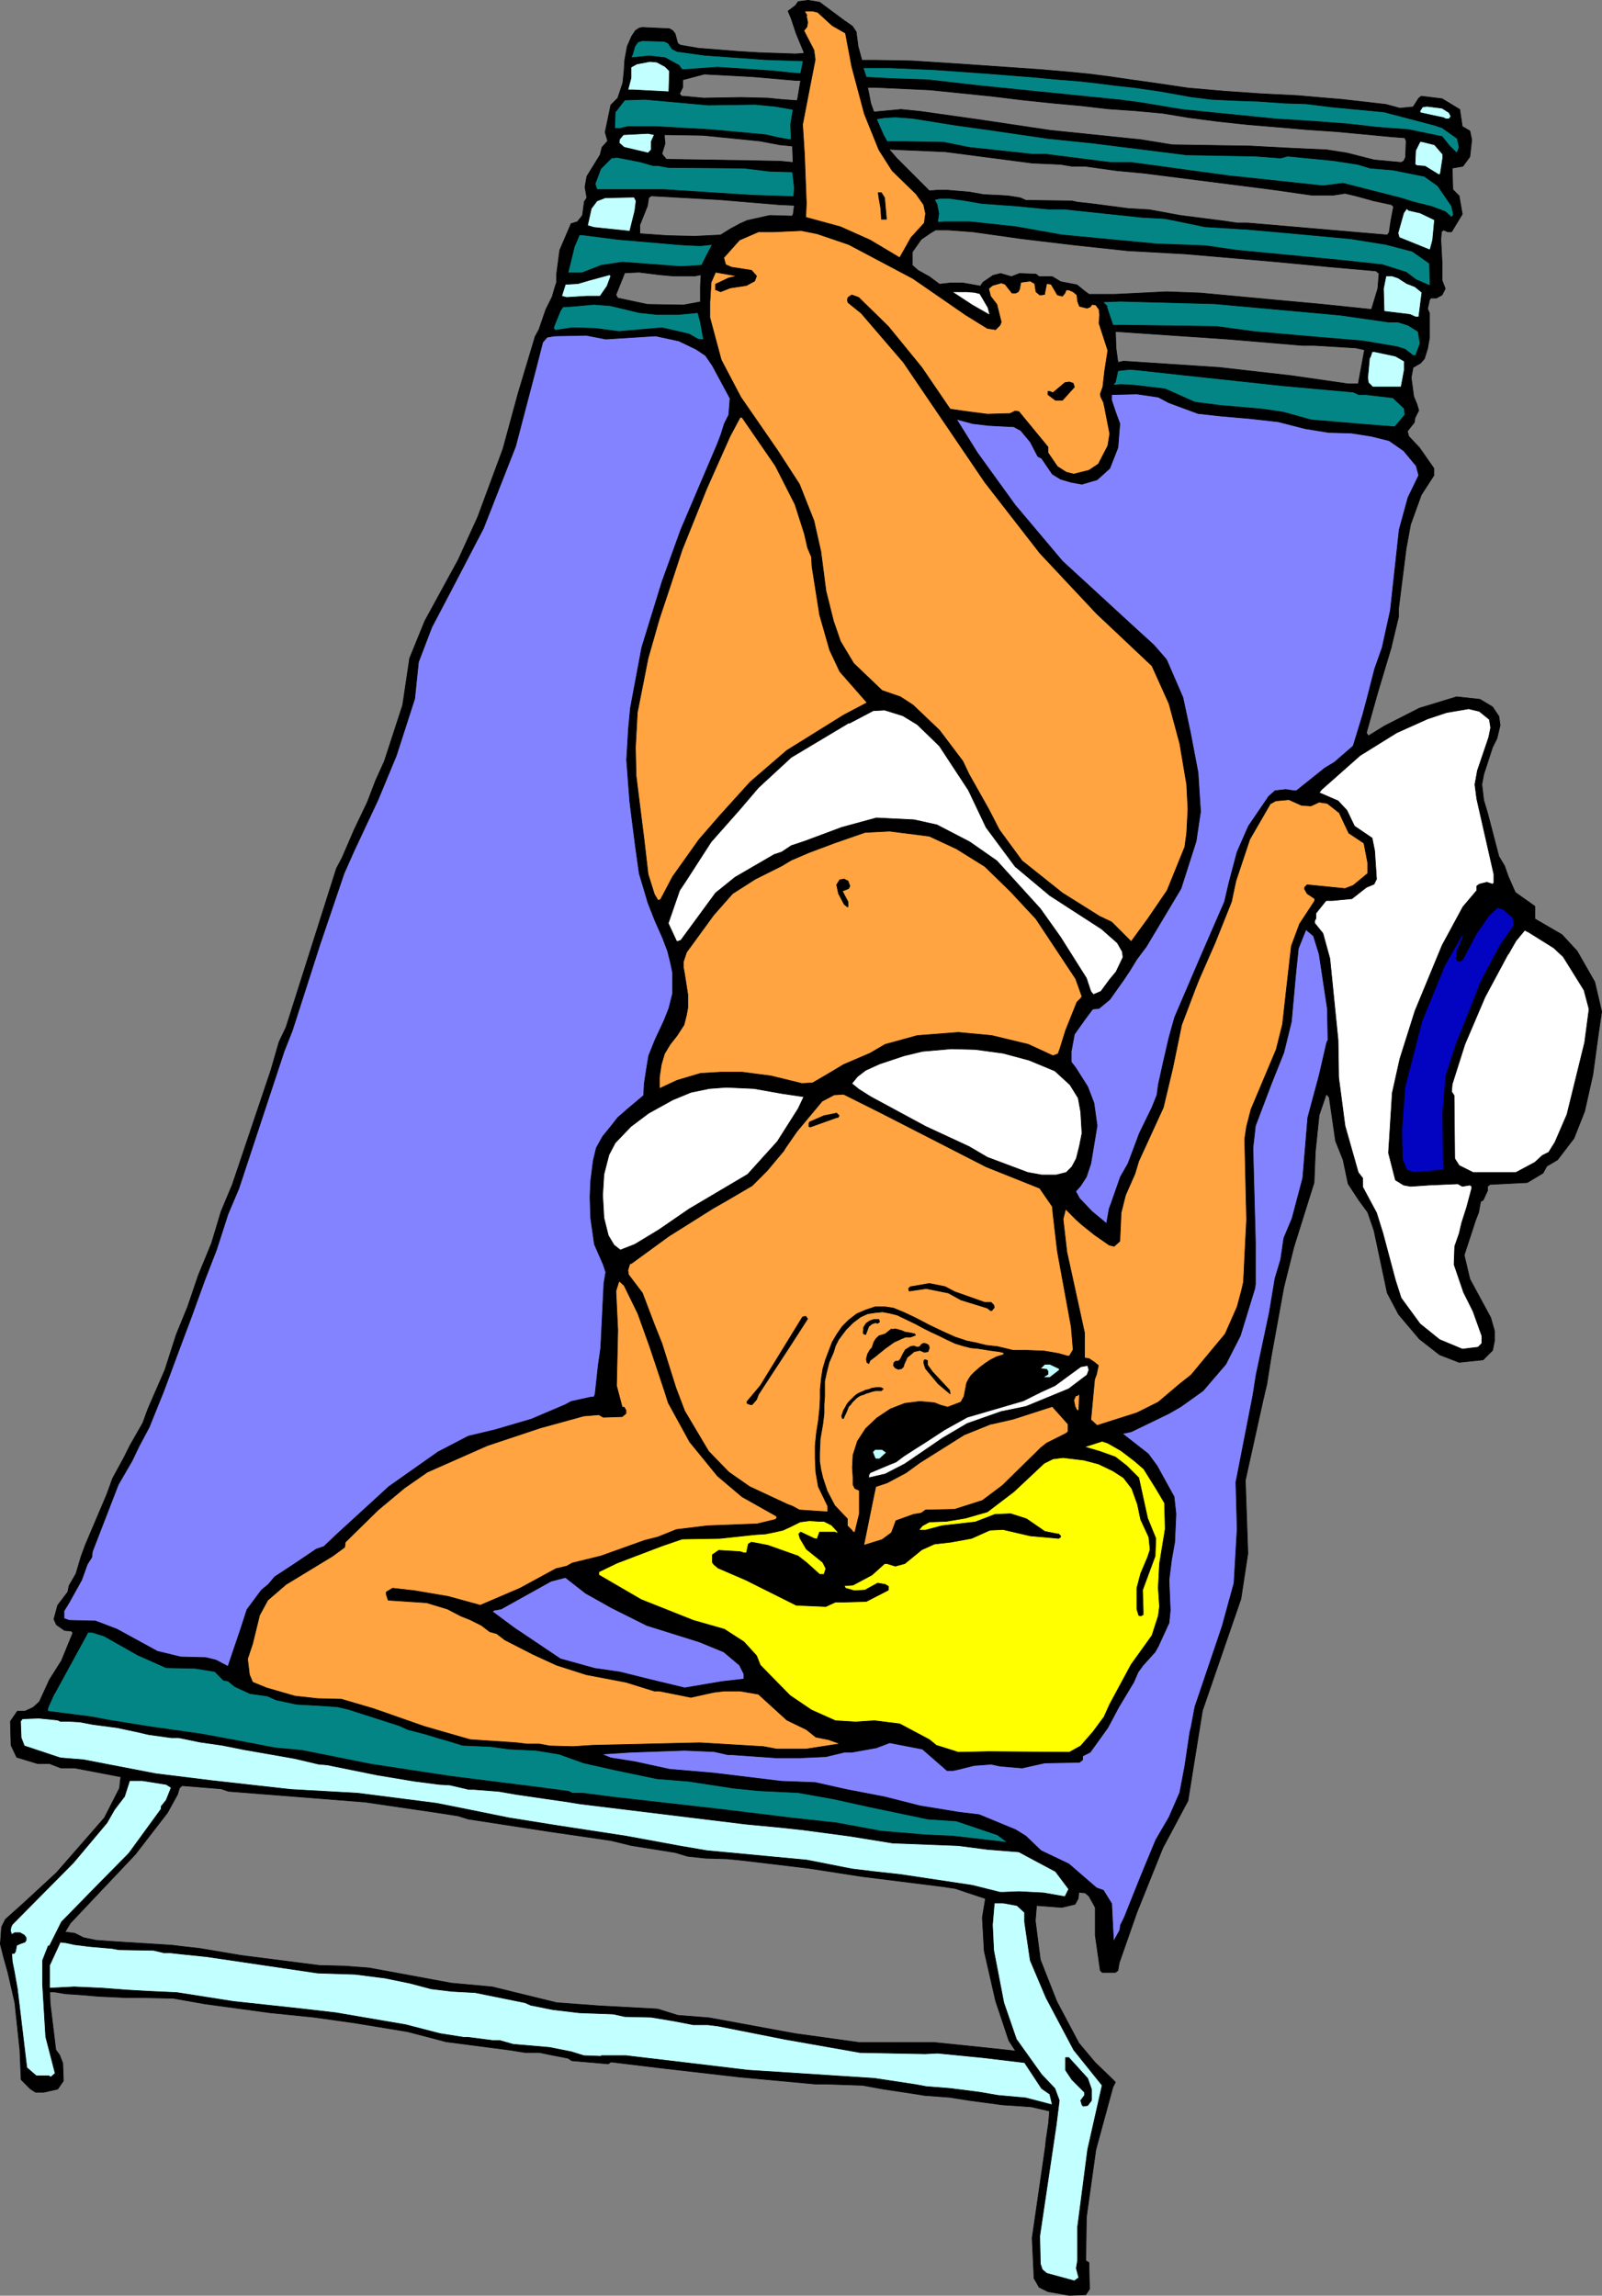 <?xml version="1.0" encoding="UTF-8" standalone="no"?>
<svg
   version="1.0"
   width="108.6mm"
   height="155.583mm"
   id="svg132"
   sodipodi:docname="Sunbathing 03.wmf"
   xmlns:inkscape="http://www.inkscape.org/namespaces/inkscape"
   xmlns:sodipodi="http://sodipodi.sourceforge.net/DTD/sodipodi-0.dtd"
   xmlns="http://www.w3.org/2000/svg"
   xmlns:svg="http://www.w3.org/2000/svg">
  <rect width="100%" height="100%" fill="#808080" stroke="none"/>
  <sodipodi:namedview
     id="namedview132"
     pagecolor="#ffffff"
     bordercolor="#000000"
     borderopacity="0.25"
     inkscape:showpageshadow="2"
     inkscape:pageopacity="0.0"
     inkscape:pagecheckerboard="0"
     inkscape:deskcolor="#d1d1d1"
     inkscape:document-units="mm" />
  <defs
     id="defs1">
    <pattern
       id="WMFhbasepattern"
       patternUnits="userSpaceOnUse"
       width="6"
       height="6"
       x="0"
       y="0" />
  </defs>
  <path
     style="fill:#000000;fill-opacity:1;fill-rule:evenodd;stroke:none"
     d="m 9.453,501.013 0.646,9.211 h 3.878 l 2.909,0.485 2.747,0.162 5.817,0.485 6.949,0.323 h 4.363 l 7.595,0.162 8.241,1.454 16.644,2.262 11.15,1.131 10.342,1.454 13.736,2.262 9.857,2.585 16.16,2.101 4.04,0.646 h 3.717 l 3.07,0.646 4.202,0.808 0.97,0.646 9.373,0.808 0.646,-0.485 13.413,1.616 19.715,2.262 19.23,1.778 h 2.747 l 9.373,0.323 5.333,0.97 8.565,1.293 1.939,0.323 6.464,0.485 5.171,0.808 8.403,1.131 7.272,0.485 9.857,2.262 -2.909,-10.18 -5.817,-5.817 -11.958,-1.293 -14.059,-1.454 h -19.23 l -16.321,-2.262 -21.977,-4.04 -8.08,-0.646 -5.171,-1.616 -15.028,-0.808 -10.827,-0.808 -16.483,-4.04 -10.504,-0.97 -21.008,-3.878 -6.302,-0.485 -6.464,-0.162 -20.2,-2.585 -10.504,-1.778 -4.363,-0.485 -2.586,-0.323 -15.352,-0.97 -4.363,-0.323 -3.07,-0.646 -2.262,-1.131 -6.302,-0.808 -3.394,6.787 v 0 z"
     id="path1" />
  <path
     style="fill:none;stroke:#000000;stroke-width:0.162px;stroke-linecap:round;stroke-linejoin:round;stroke-miterlimit:4;stroke-dasharray:none;stroke-opacity:1"
     d="m 9.453,501.013 0.646,9.211 h 3.878 l 2.909,0.485 2.747,0.162 5.817,0.485 6.949,0.323 h 4.363 l 7.595,0.162 8.241,1.454 16.644,2.262 11.15,1.131 10.342,1.454 13.736,2.262 9.857,2.585 16.16,2.101 4.04,0.646 h 3.717 l 3.07,0.646 4.202,0.808 0.97,0.646 9.373,0.808 0.646,-0.485 13.413,1.616 19.715,2.262 19.23,1.778 h 2.747 l 9.373,0.323 5.333,0.97 8.565,1.293 1.939,0.323 6.464,0.485 5.171,0.808 8.403,1.131 7.272,0.485 9.857,2.262 -2.909,-10.18 -5.817,-5.817 -11.958,-1.293 -14.059,-1.454 h -19.23 l -16.321,-2.262 -21.977,-4.04 -8.08,-0.646 -5.171,-1.616 -15.028,-0.808 -10.827,-0.808 -16.483,-4.04 -10.504,-0.97 -21.008,-3.878 -6.302,-0.485 -6.464,-0.162 -20.2,-2.585 -10.504,-1.778 -4.363,-0.485 -2.586,-0.323 -15.352,-0.97 -4.363,-0.323 -3.07,-0.646 -2.262,-1.131 -6.302,-0.808 -3.394,6.787 v 0"
     id="path2" />
  <path
     style="fill:#000000;fill-opacity:1;fill-rule:evenodd;stroke:none"
     d="m 356.401,166.035 1.939,-8.08 v -2.101 l 1.939,-15.351 1.131,-6.14 2.747,-7.595 3.232,-5.009 v -1.778 l -3.717,-5.333 -2.747,-2.909 -0.323,-1.293 1.778,-2.262 0.162,-1.131 0.97,-1.939 -0.485,-1.616 -0.808,-1.939 -0.646,-4.848 0.485,-2.585 1.939,-1.131 0.97,-1.131 0.808,-2.585 0.485,-2.747 v -6.302 l -0.485,-1.131 0.485,-2.262 0.323,-0.485 h 1.454 l 1.454,-0.808 0.808,-1.616 -0.808,-2.101 v -4.363 l -0.323,-6.14 0.162,-1.939 0.485,-0.485 1.131,0.485 h 0.97 l 2.747,-4.525 -0.808,-4.686 -1.616,-1.616 -0.162,-5.494 2.747,-0.485 1.778,-2.424 0.485,-4.363 -0.485,-2.262 -1.939,-1.131 -0.646,-4.363 -4.525,-2.747 -5.333,-0.646 -0.646,0.485 -1.454,2.262 -3.394,0.323 -3.555,-0.97 -5.656,-0.646 -5.656,-0.646 -5.817,-0.485 -5.494,-0.485 -9.696,-0.485 -9.211,-0.646 -9.211,-0.808 -8.726,-1.293 -5.817,-0.808 -5.494,-0.808 -5.01,-0.646 -4.848,-0.485 -7.433,-0.646 -6.949,-0.485 -6.949,-0.485 -6.949,-0.485 -12.605,-0.808 -9.211,-0.162 v 6.948 l 13.897,0.646 7.918,0.808 7.918,0.808 7.918,0.97 7.757,0.808 7.11,0.646 6.949,0.808 6.949,0.485 7.11,0.646 6.787,1.131 7.433,0.97 7.595,0.808 7.757,0.646 7.433,0.646 7.272,0.485 6.949,0.646 6.787,0.646 4.04,0.323 0.323,0.808 -0.162,4.201 -0.485,0.97 -0.646,0.323 -6.949,-0.646 -6.949,-1.778 -5.171,-0.808 -10.504,-0.485 -9.049,-0.485 -20.038,-0.323 -7.918,-1.293 -23.432,-2.424 -17.291,-2.585 -15.998,-2.262 -4.848,-0.485 v 10.342 l 11.312,0.485 22.3,2.909 7.272,0.323 2.909,0.485 h 3.394 l 8.08,1.131 6.949,0.646 32.966,4.201 10.181,1.454 h 5.333 l 3.07,-0.485 2.747,0.646 4.686,1.293 4.525,0.97 0.485,0.485 -0.646,3.393 z"
     id="path3" />
  <path
     style="fill:none;stroke:#000000;stroke-width:0.162px;stroke-linecap:round;stroke-linejoin:round;stroke-miterlimit:4;stroke-dasharray:none;stroke-opacity:1"
     d="m 356.401,166.035 1.939,-8.08 v -2.101 l 1.939,-15.351 1.131,-6.14 2.747,-7.595 3.232,-5.009 v -1.778 l -3.717,-5.333 -2.747,-2.909 -0.323,-1.293 1.778,-2.262 0.162,-1.131 0.97,-1.939 -0.485,-1.616 -0.808,-1.939 -0.646,-4.848 0.485,-2.585 1.939,-1.131 0.97,-1.131 0.808,-2.585 0.485,-2.747 v -6.302 l -0.485,-1.131 0.485,-2.262 0.323,-0.485 h 1.454 l 1.454,-0.808 0.808,-1.616 -0.808,-2.101 v -4.363 l -0.323,-6.14 0.162,-1.939 0.485,-0.485 1.131,0.485 h 0.97 l 2.747,-4.525 -0.808,-4.686 -1.616,-1.616 -0.162,-5.494 2.747,-0.485 1.778,-2.424 0.485,-4.363 -0.485,-2.262 -1.939,-1.131 -0.646,-4.363 -4.525,-2.747 -5.333,-0.646 -0.646,0.485 -1.454,2.262 -3.394,0.323 -3.555,-0.97 -5.656,-0.646 -5.656,-0.646 -5.817,-0.485 -5.494,-0.485 -9.696,-0.485 -9.211,-0.646 -9.211,-0.808 -8.726,-1.293 -5.817,-0.808 -5.494,-0.808 -5.01,-0.646 -4.848,-0.485 -7.433,-0.646 -6.949,-0.485 -6.949,-0.485 -6.949,-0.485 -12.605,-0.808 -9.211,-0.162 v 6.948 l 13.897,0.646 7.918,0.808 7.918,0.808 7.918,0.97 7.757,0.808 7.11,0.646 6.949,0.808 6.949,0.485 7.11,0.646 6.787,1.131 7.433,0.97 7.595,0.808 7.757,0.646 7.433,0.646 7.272,0.485 6.949,0.646 6.787,0.646 4.04,0.323 0.323,0.808 -0.162,4.201 -0.485,0.97 -0.646,0.323 -6.949,-0.646 -6.949,-1.778 -5.171,-0.808 -10.504,-0.485 -9.049,-0.485 -20.038,-0.323 -7.918,-1.293 -23.432,-2.424 -17.291,-2.585 -15.998,-2.262 -4.848,-0.485 v 10.342 l 11.312,0.485 22.3,2.909 7.272,0.323 2.909,0.485 h 3.394 l 8.08,1.131 6.949,0.646 32.966,4.201 10.181,1.454 h 5.333 l 3.07,-0.485 2.747,0.646 4.686,1.293 4.525,0.97 0.485,0.485 -0.646,3.393 v 109.72 0"
     id="path4" />
  <path
     style="fill:#000000;fill-opacity:1;fill-rule:evenodd;stroke:none"
     d="M 356.401,166.035 V 56.315 l -0.485,3.232 -0.485,0.646 -35.713,-3.07 h -2.747 l -3.232,-0.485 -11.312,-1.454 -7.918,-1.454 -5.494,-0.323 -9.857,-1.293 -3.07,-0.323 -1.454,-0.323 -11.797,-0.162 -1.454,-0.646 -3.07,-0.485 -2.586,-0.162 -3.717,-0.162 -3.555,-0.646 -5.656,-0.485 v 10.18 l 6.464,0.485 12.605,1.778 13.574,1.616 13.574,1.454 14.705,0.808 22.462,1.939 15.352,1.454 10.989,0.97 0.808,0.646 -0.323,3.878 -1.616,5.333 -12.443,-1.293 -14.059,-1.293 -17.291,-1.616 -8.726,-0.323 -13.089,0.646 v 9.534 l 28.603,1.939 19.23,1.616 h 3.07 l 10.665,0.646 2.262,0.485 -1.616,8.726 h -2.586 l -14.544,-2.101 -7.11,-0.808 V 358.005 l 0.808,-3.393 1.131,-7.11 3.232,-17.775 2.586,-10.342 5.171,-16.482 0.323,-7.918 0.97,-9.372 1.616,-4.686 v -0.162 l 0.323,-0.485 0.646,0.808 1.616,11.15 1.939,4.848 1.293,6.14 2.747,4.201 2.262,3.07 1.616,4.686 3.394,15.998 2.909,5.494 5.333,6.302 5.171,4.04 5.01,1.939 6.141,-0.646 2.424,-2.424 0.485,-2.424 v -2.585 l -0.97,-3.393 -5.333,-9.857 -1.454,-6.14 2.909,-8.888 0.808,-2.101 0.485,-2.747 0.646,-0.323 1.131,-2.424 v -1.131 l 0.646,-0.485 9.534,-0.485 4.04,-2.424 0.97,-1.778 2.747,-1.616 4.202,-5.494 2.747,-6.948 2.101,-9.372 1.454,-10.665 0.808,-5.494 -1.778,-7.595 -4.525,-7.918 -3.878,-4.201 -6.949,-4.04 v -3.232 l -5.01,-3.555 -1.778,-4.04 -0.97,-2.747 -1.454,-2.424 -2.909,-11.15 -0.97,-3.232 -0.485,-4.04 0.485,-2.585 2.262,-6.948 1.131,-2.262 0.808,-3.393 -0.323,-2.262 -1.616,-2.424 -3.232,-1.939 -5.979,-0.646 -9.534,2.909 -8.888,4.525 -4.202,2.585 -0.485,-0.808 2.909,-10.342 z"
     id="path5" />
  <path
     style="fill:none;stroke:#000000;stroke-width:0.162px;stroke-linecap:round;stroke-linejoin:round;stroke-miterlimit:4;stroke-dasharray:none;stroke-opacity:1"
     d="M 356.401,166.035 V 56.315 l -0.485,3.232 -0.485,0.646 -35.713,-3.07 h -2.747 l -3.232,-0.485 -11.312,-1.454 -7.918,-1.454 -5.494,-0.323 -9.857,-1.293 -3.07,-0.323 -1.454,-0.323 -11.797,-0.162 -1.454,-0.646 -3.07,-0.485 -2.586,-0.162 -3.717,-0.162 -3.555,-0.646 -5.656,-0.485 v 10.18 l 6.464,0.485 12.605,1.778 13.574,1.616 13.574,1.454 14.705,0.808 22.462,1.939 15.352,1.454 10.989,0.97 0.808,0.646 -0.323,3.878 -1.616,5.333 -12.443,-1.293 -14.059,-1.293 -17.291,-1.616 -8.726,-0.323 -13.089,0.646 v 9.534 l 28.603,1.939 19.23,1.616 h 3.07 l 10.665,0.646 2.262,0.485 -1.616,8.726 h -2.586 l -14.544,-2.101 -7.11,-0.808 V 358.005 l 0.808,-3.393 1.131,-7.11 3.232,-17.775 2.586,-10.342 5.171,-16.482 0.323,-7.918 0.97,-9.372 1.616,-4.686 v -0.162 l 0.323,-0.485 0.646,0.808 1.616,11.15 1.939,4.848 1.293,6.14 2.747,4.201 2.262,3.07 1.616,4.686 3.394,15.998 2.909,5.494 5.333,6.302 5.171,4.04 5.01,1.939 6.141,-0.646 2.424,-2.424 0.485,-2.424 v -2.585 l -0.97,-3.393 -5.333,-9.857 -1.454,-6.14 2.909,-8.888 0.808,-2.101 0.485,-2.747 0.646,-0.323 1.131,-2.424 v -1.131 l 0.646,-0.485 9.534,-0.485 4.04,-2.424 0.97,-1.778 2.747,-1.616 4.202,-5.494 2.747,-6.948 2.101,-9.372 1.454,-10.665 0.808,-5.494 -1.778,-7.595 -4.525,-7.918 -3.878,-4.201 -6.949,-4.04 v -3.232 l -5.01,-3.555 -1.778,-4.04 -0.97,-2.747 -1.454,-2.424 -2.909,-11.15 -0.97,-3.232 -0.485,-4.04 0.485,-2.585 2.262,-6.948 1.131,-2.262 0.808,-3.393 -0.323,-2.262 -1.616,-2.424 -3.232,-1.939 -5.979,-0.646 -9.534,2.909 -8.888,4.525 -4.202,2.585 -0.485,-0.808 2.909,-10.342 3.394,-11.311 v 0"
     id="path6" />
  <path
     style="fill:#000000;fill-opacity:1;fill-rule:evenodd;stroke:none"
     d="M 189.634,57.284 V 476.451 l 17.614,2.101 13.574,2.101 20.684,2.585 3.232,0.485 7.757,2.585 -0.808,4.848 0.485,8.564 2.909,12.766 3.394,10.18 8.08,12.443 2.586,3.07 -0.485,5.656 -0.646,4.363 -0.162,1.616 -3.394,23.431 0.485,10.342 1.293,2.262 2.262,1.131 5.494,0.97 4.202,-0.162 0.97,-1.454 -0.162,-6.787 -0.808,-0.485 0.162,-11.15 2.424,-17.29 4.363,-15.998 0.646,-1.293 -1.454,-1.454 -3.717,-3.555 -4.202,-5.009 -5.656,-10.665 -4.202,-10.665 -1.293,-10.019 0.323,-3.878 6.464,0.485 3.394,-0.808 0.808,-1.454 0.162,-1.616 1.616,0.162 0.97,0.808 1.616,2.909 v 7.11 l 0.97,6.787 0.323,2.262 0.485,0.485 h 3.394 l 0.646,-0.485 0.323,-1.939 4.525,-12.927 6.625,-16.482 6.464,-12.119 3.717,-23.108 9.857,-28.602 1.778,-11.635 -0.646,-18.745 4.686,-21.168 V 95.42 l -11.312,-1.293 -24.563,-1.616 -1.454,0.323 -0.485,-3.555 -0.162,-4.363 v -9.534 h -4.848 -1.939 l -1.293,-0.97 -1.778,-1.454 -4.202,-0.808 -2.101,-1.293 h -1.939 -1.454 l -0.808,-0.646 -4.202,-0.162 -2.101,0.808 -2.747,-0.808 -1.939,0.485 -2.586,1.778 -0.646,0.97 -4.525,-0.808 h -3.07 l -2.909,0.323 -2.586,-1.939 -2.909,-1.616 -1.454,-1.293 v -3.393 l 2.262,-3.232 2.586,-1.778 1.131,-0.646 h 3.07 v -10.18 h -2.747 l -1.939,0.162 -8.403,-8.403 -1.939,-2.262 3.07,0.162 V 28.036 l -6.949,0.646 -0.808,-2.262 -0.485,-2.585 -0.323,-1.454 h 2.101 v -6.948 h -1.616 -1.939 l -0.97,-3.555 -0.485,-3.717 -0.97,-1.454 -2.101,-1.454 -6.302,-4.686 -2.909,-0.485 -2.586,0.323 -0.646,0.97 -1.939,1.454 0.808,1.939 1.293,3.878 1.939,4.686 v 0.323 l -2.101,0.162 v 6.787 h 1.293 l -0.808,4.848 -0.162,0.323 -4.363,-0.323 v 11.635 l 3.232,0.323 0.162,4.201 -3.394,-0.323 V 52.436 l 3.717,0.162 -0.323,2.424 -0.323,0.323 -5.656,-0.162 -5.817,1.293 z"
     id="path7" />
  <path
     style="fill:none;stroke:#000000;stroke-width:0.162px;stroke-linecap:round;stroke-linejoin:round;stroke-miterlimit:4;stroke-dasharray:none;stroke-opacity:1"
     d="M 189.634,57.284 V 476.451 l 17.614,2.101 13.574,2.101 20.684,2.585 3.232,0.485 7.757,2.585 -0.808,4.848 0.485,8.564 2.909,12.766 3.394,10.18 8.08,12.443 2.586,3.07 -0.485,5.656 -0.646,4.363 -0.162,1.616 -3.394,23.431 0.485,10.342 1.293,2.262 2.262,1.131 5.494,0.97 4.202,-0.162 0.97,-1.454 -0.162,-6.787 -0.808,-0.485 0.162,-11.15 2.424,-17.29 4.363,-15.998 0.646,-1.293 -1.454,-1.454 -3.717,-3.555 -4.202,-5.009 -5.656,-10.665 -4.202,-10.665 -1.293,-10.019 0.323,-3.878 6.464,0.485 3.394,-0.808 0.808,-1.454 0.162,-1.616 1.616,0.162 0.97,0.808 1.616,2.909 v 7.11 l 0.97,6.787 0.323,2.262 0.485,0.485 h 3.394 l 0.646,-0.485 0.323,-1.939 4.525,-12.927 6.625,-16.482 6.464,-12.119 3.717,-23.108 9.857,-28.602 1.778,-11.635 -0.646,-18.745 4.686,-21.168 V 95.42 l -11.312,-1.293 -24.563,-1.616 -1.454,0.323 -0.485,-3.555 -0.162,-4.363 v -9.534 h -4.848 -1.939 l -1.293,-0.97 -1.778,-1.454 -4.202,-0.808 -2.101,-1.293 h -1.939 -1.454 l -0.808,-0.646 -4.202,-0.162 -2.101,0.808 -2.747,-0.808 -1.939,0.485 -2.586,1.778 -0.646,0.97 -4.525,-0.808 h -3.07 l -2.909,0.323 -2.586,-1.939 -2.909,-1.616 -1.454,-1.293 v -3.393 l 2.262,-3.232 2.586,-1.778 1.131,-0.646 h 3.07 v -10.18 h -2.747 l -1.939,0.162 -8.403,-8.403 -1.939,-2.262 3.07,0.162 V 28.036 l -6.949,0.646 -0.808,-2.262 -0.485,-2.585 -0.323,-1.454 h 2.101 v -6.948 h -1.616 -1.939 l -0.97,-3.555 -0.485,-3.717 -0.97,-1.454 -2.101,-1.454 -6.302,-4.686 -2.909,-0.485 -2.586,0.323 -0.646,0.97 -1.939,1.454 0.808,1.939 1.293,3.878 1.939,4.686 v 0.323 l -2.101,0.162 v 6.787 h 1.293 l -0.808,4.848 -0.162,0.323 -4.363,-0.323 v 11.635 l 3.232,0.323 0.162,4.201 -3.394,-0.323 V 52.436 l 3.717,0.162 -0.323,2.424 -0.323,0.323 -5.656,-0.162 -5.817,1.293 -1.778,0.808 v 0"
     id="path8" />
  <path
     style="fill:#000000;fill-opacity:1;fill-rule:evenodd;stroke:none"
     d="M 189.634,476.451 V 57.284 l -2.424,1.293 -2.586,1.616 -6.625,0.323 v 10.18 l 1.616,-0.323 -0.162,3.07 v 3.878 l -4.363,0.808 -9.211,-0.162 -7.595,-1.616 -0.485,-0.808 2.262,-5.656 3.717,-0.162 5.171,0.646 3.555,0.323 h 5.494 V 60.516 l -6.949,-0.162 -6.949,-0.485 h -0.162 v -2.262 l 1.939,-4.848 0.323,-2.101 0.646,-0.485 17.452,0.97 15.513,1.293 V 41.287 l -9.049,-0.162 -20.038,-0.323 -0.808,-0.97 -0.323,-0.485 0.808,-2.585 -0.162,-1.616 v -0.646 l 9.857,0.162 14.544,1.454 5.171,0.97 v -11.635 l -3.07,-0.323 -6.949,-0.162 -9.534,0.162 -5.171,-0.485 h -0.485 l -0.485,-0.646 0.808,-1.616 v -1.939 l 5.494,-1.454 12.281,0.646 11.15,0.97 v -6.787 l -9.373,-0.323 -5.333,-0.323 -10.181,-0.808 -4.686,-0.808 -0.646,-0.485 -0.646,-2.424 -0.646,-0.808 -0.808,-0.485 -6.949,-0.323 -0.808,0.162 -0.97,0.646 -0.97,1.454 -1.131,2.585 -0.646,3.555 -0.162,2.747 -0.323,3.07 -1.293,3.878 -1.778,1.778 -1.454,6.948 0.646,2.262 -1.454,1.616 -0.485,1.939 -3.394,5.494 -0.485,2.747 0.485,2.747 -0.646,0.97 -0.485,3.555 -1.293,1.616 -1.616,0.485 -2.909,6.787 -0.808,6.14 v 2.101 l -0.485,1.454 -0.646,2.262 -1.616,3.232 -1.778,5.171 -0.97,1.778 -4.363,14.543 -3.878,14.22 -6.464,17.452 -5.01,10.988 -8.565,15.674 -3.878,9.534 -1.778,11.958 -4.686,14.382 -2.262,5.009 -2.101,5.494 -3.394,7.11 -3.07,7.11 -1.454,2.747 -12.928,40.721 -1.778,3.717 -2.101,7.272 -9.857,29.248 -2.909,6.948 -2.424,8.08 -3.394,8.241 -2.747,8.08 -2.909,7.11 -2.909,9.049 -4.363,10.019 -1.293,3.555 -3.232,5.656 -1.616,3.232 -2.909,5.333 -1.454,4.04 -5.494,12.927 -1.131,3.07 -1.293,4.363 -1.778,3.07 -0.323,1.616 -2.586,3.393 -0.97,3.555 0.646,1.454 2.101,1.454 1.778,0.162 0.323,0.485 -2.909,7.11 -3.07,4.848 -2.586,5.656 -1.616,1.454 -2.101,0.97 H 4.444 l -1.778,2.585 0.162,6.14 1.454,3.07 5.333,1.616 h 3.07 l 2.909,1.131 h 3.555 l 11.797,2.262 -0.323,2.909 -3.878,7.595 -12.281,14.058 -8.403,7.756 -4.686,4.201 -0.97,1.939 -0.162,2.262 -0.162,2.101 0.808,3.232 1.131,4.04 1.778,7.756 1.293,12.119 0.323,7.595 2.424,2.424 1.293,0.808 h 2.101 l 3.555,-0.808 1.454,-2.101 -0.162,-4.525 -0.808,-2.101 -0.97,-1.293 -1.454,-11.958 -0.162,-5.009 3.878,-13.089 1.454,-2.424 16.644,-17.613 8.241,-10.665 2.586,-4.686 0.485,-1.616 0.646,-0.646 10.019,0.808 1.939,0.646 34.905,2.747 18.745,2.747 5.171,0.808 2.586,0.808 21.008,3.232 15.513,2.262 5.333,1.293 11.15,1.778 3.232,0.97 4.525,0.485 5.494,0.162 3.394,0.323 z"
     id="path9" />
  <path
     style="fill:none;stroke:#000000;stroke-width:0.162px;stroke-linecap:round;stroke-linejoin:round;stroke-miterlimit:4;stroke-dasharray:none;stroke-opacity:1"
     d="M 189.634,476.451 V 57.284 l -2.424,1.293 -2.586,1.616 -6.625,0.323 v 10.18 l 1.616,-0.323 -0.162,3.07 v 3.878 l -4.363,0.808 -9.211,-0.162 -7.595,-1.616 -0.485,-0.808 2.262,-5.656 3.717,-0.162 5.171,0.646 3.555,0.323 h 5.494 V 60.516 l -6.949,-0.162 -6.949,-0.485 h -0.162 v -2.262 l 1.939,-4.848 0.323,-2.101 0.646,-0.485 17.452,0.97 15.513,1.293 V 41.287 l -9.049,-0.162 -20.038,-0.323 -0.808,-0.97 -0.323,-0.485 0.808,-2.585 -0.162,-1.616 v -0.646 l 9.857,0.162 14.544,1.454 5.171,0.97 v -11.635 l -3.07,-0.323 -6.949,-0.162 -9.534,0.162 -5.171,-0.485 h -0.485 l -0.485,-0.646 0.808,-1.616 v -1.939 l 5.494,-1.454 12.281,0.646 11.15,0.97 v -6.787 l -9.373,-0.323 -5.333,-0.323 -10.181,-0.808 -4.686,-0.808 -0.646,-0.485 -0.646,-2.424 -0.646,-0.808 -0.808,-0.485 -6.949,-0.323 -0.808,0.162 -0.97,0.646 -0.97,1.454 -1.131,2.585 -0.646,3.555 -0.162,2.747 -0.323,3.07 -1.293,3.878 -1.778,1.778 -1.454,6.948 0.646,2.262 -1.454,1.616 -0.485,1.939 -3.394,5.494 -0.485,2.747 0.485,2.747 -0.646,0.97 -0.485,3.555 -1.293,1.616 -1.616,0.485 -2.909,6.787 -0.808,6.14 v 2.101 l -0.485,1.454 -0.646,2.262 -1.616,3.232 -1.778,5.171 -0.97,1.778 -4.363,14.543 -3.878,14.22 -6.464,17.452 -5.01,10.988 -8.565,15.674 -3.878,9.534 -1.778,11.958 -4.686,14.382 -2.262,5.009 -2.101,5.494 -3.394,7.11 -3.07,7.11 -1.454,2.747 -12.928,40.721 -1.778,3.717 -2.101,7.272 -9.857,29.248 -2.909,6.948 -2.424,8.08 -3.394,8.241 -2.747,8.08 -2.909,7.11 -2.909,9.049 -4.363,10.019 -1.293,3.555 -3.232,5.656 -1.616,3.232 -2.909,5.333 -1.454,4.04 -5.494,12.927 -1.131,3.07 -1.293,4.363 -1.778,3.07 -0.323,1.616 -2.586,3.393 -0.97,3.555 0.646,1.454 2.101,1.454 1.778,0.162 0.323,0.485 -2.909,7.11 -3.07,4.848 -2.586,5.656 -1.616,1.454 -2.101,0.97 H 4.444 l -1.778,2.585 0.162,6.14 1.454,3.07 5.333,1.616 h 3.07 l 2.909,1.131 h 3.555 l 11.797,2.262 -0.323,2.909 -3.878,7.595 -12.281,14.058 -8.403,7.756 -4.686,4.201 -0.97,1.939 -0.162,2.262 -0.162,2.101 0.808,3.232 1.131,4.04 1.778,7.756 1.293,12.119 0.323,7.595 2.424,2.424 1.293,0.808 h 2.101 l 3.555,-0.808 1.454,-2.101 -0.162,-4.525 -0.808,-2.101 -0.97,-1.293 -1.454,-11.958 -0.162,-5.009 3.878,-13.089 1.454,-2.424 16.644,-17.613 8.241,-10.665 2.586,-4.686 0.485,-1.616 0.646,-0.646 10.019,0.808 1.939,0.646 34.905,2.747 18.745,2.747 5.171,0.808 2.586,0.808 21.008,3.232 15.513,2.262 5.333,1.293 11.15,1.778 3.232,0.97 4.525,0.485 5.494,0.162 3.394,0.323 v 0"
     id="path10" />
  <path
     style="fill:#ffffff;fill-opacity:1;fill-rule:evenodd;stroke:none"
     d="m 246.192,74.736 h -2.262 l 5.171,3.393 4.525,2.585 -0.485,-1.939 -2.101,-3.555 -1.293,-0.323 -1.939,-0.162 z"
     id="path11" />
  <path
     style="fill:none;stroke:#000000;stroke-width:0.162px;stroke-linecap:round;stroke-linejoin:round;stroke-miterlimit:4;stroke-dasharray:none;stroke-opacity:1"
     d="m 246.192,74.736 h -2.262 l 5.171,3.393 4.525,2.585 -0.485,-1.939 -2.101,-3.555 -1.293,-0.323 -1.939,-0.162 h -1.616 v 0"
     id="path12" />
  <path
     style="fill:#ffa440;fill-opacity:1;fill-rule:evenodd;stroke:none"
     d="m 206.601,3.959 0.323,1.778 -0.162,1.131 -0.808,0.97 2.586,5.009 0.323,2.424 -1.454,7.433 -1.778,9.211 0.485,7.595 0.485,12.604 -0.162,3.555 8.888,2.424 7.595,3.393 7.595,4.525 2.909,-5.171 3.394,-3.717 0.323,-2.424 -0.485,-2.262 -1.939,-2.747 -6.141,-5.979 -3.394,-5.333 -3.717,-9.211 -3.232,-12.119 -1.616,-8.564 -3.394,-1.939 -3.717,-3.393 -1.293,-0.323 h -2.101 l 0.646,1.131 v 0 z"
     id="path13" />
  <path
     style="fill:none;stroke:#000000;stroke-width:0.162px;stroke-linecap:round;stroke-linejoin:round;stroke-miterlimit:4;stroke-dasharray:none;stroke-opacity:1"
     d="m 206.601,3.959 0.323,1.778 -0.162,1.131 -0.808,0.97 2.586,5.009 0.323,2.424 -1.454,7.433 -1.778,9.211 0.485,7.595 0.485,12.604 -0.162,3.555 8.888,2.424 7.595,3.393 7.595,4.525 2.909,-5.171 3.394,-3.717 0.323,-2.424 -0.485,-2.262 -1.939,-2.747 -6.141,-5.979 -3.394,-5.333 -3.717,-9.211 -3.232,-12.119 -1.616,-8.564 -3.394,-1.939 -3.717,-3.393 -1.293,-0.323 h -2.101 l 0.646,1.131 v 0"
     id="path14" />
  <path
     style="fill:#038585;fill-opacity:1;fill-rule:evenodd;stroke:none"
     d="m 163.455,10.746 -0.808,1.131 -0.646,2.262 -0.162,0.162 v 0.485 l 4.525,-0.485 4.04,0.485 3.555,1.939 0.808,1.131 9.049,-0.646 14.382,0.97 4.525,0.485 2.424,0.162 0.646,-3.232 -9.696,-0.323 -15.675,-1.131 -6.949,-0.97 -1.293,-0.646 -0.97,-1.454 -0.97,-0.485 -5.656,-0.162 -1.131,0.323 z"
     id="path15" />
  <path
     style="fill:none;stroke:#000000;stroke-width:0.162px;stroke-linecap:round;stroke-linejoin:round;stroke-miterlimit:4;stroke-dasharray:none;stroke-opacity:1"
     d="m 163.455,10.746 -0.808,1.131 -0.646,2.262 -0.162,0.162 v 0.485 l 4.525,-0.485 4.04,0.485 3.555,1.939 0.808,1.131 9.049,-0.646 14.382,0.97 4.525,0.485 2.424,0.162 0.646,-3.232 -9.696,-0.323 -15.675,-1.131 -6.949,-0.97 -1.293,-0.646 -0.97,-1.454 -0.97,-0.485 -5.656,-0.162 -1.131,0.323 v 0"
     id="path16" />
  <path
     style="fill:#c2ffff;fill-opacity:1;fill-rule:evenodd;stroke:none"
     d="m 161.677,17.209 v 2.747 l -0.808,3.07 h 1.293 l 9.211,0.485 0.162,-5.333 -1.131,-1.131 -2.101,-1.131 -1.778,-0.162 -3.394,0.646 z"
     id="path17" />
  <path
     style="fill:none;stroke:#000000;stroke-width:0.162px;stroke-linecap:round;stroke-linejoin:round;stroke-miterlimit:4;stroke-dasharray:none;stroke-opacity:1"
     d="m 161.677,17.209 v 2.747 l -0.808,3.07 h 1.293 l 9.211,0.485 0.162,-5.333 -1.131,-1.131 -2.101,-1.131 -1.778,-0.162 -3.394,0.646 -1.454,0.808 v 0"
     id="path18" />
  <path
     style="fill:#038585;fill-opacity:1;fill-rule:evenodd;stroke:none"
     d="m 221.145,17.371 0.808,2.424 6.464,0.323 9.373,0.323 12.605,1.454 36.682,3.717 5.009,0.646 10.665,1.778 11.15,1.131 12.928,1.293 10.181,0.646 8.565,0.646 6.949,0.808 8.403,0.646 8.565,1.778 1.778,2.262 1.778,1.778 h 0.323 l 0.485,-1.293 -0.485,-2.262 -3.878,-2.747 -1.939,-0.646 -6.141,-1.616 -6.787,-1.778 -13.574,-1.293 -6.464,-0.808 -5.333,-0.162 -6.949,-0.485 -5.009,-0.162 -6.949,-0.323 -5.171,-0.646 -8.08,-1.454 -6.787,-0.97 -4.525,-0.485 -5.01,-0.646 -4.363,-0.485 -6.141,-0.485 -5.01,-0.485 -4.04,-0.323 -8.241,-0.646 -13.574,-0.97 -11.312,-0.485 h -3.07 z"
     id="path19" />
  <path
     style="fill:none;stroke:#000000;stroke-width:0.162px;stroke-linecap:round;stroke-linejoin:round;stroke-miterlimit:4;stroke-dasharray:none;stroke-opacity:1"
     d="m 221.145,17.371 0.808,2.424 6.464,0.323 9.373,0.323 12.605,1.454 36.682,3.717 5.009,0.646 10.665,1.778 11.15,1.131 12.928,1.293 10.181,0.646 8.565,0.646 6.949,0.808 8.403,0.646 8.565,1.778 1.778,2.262 1.778,1.778 h 0.323 l 0.485,-1.293 -0.485,-2.262 -3.878,-2.747 -1.939,-0.646 -6.141,-1.616 -6.787,-1.778 -13.574,-1.293 -6.464,-0.808 -5.333,-0.162 -6.949,-0.485 -5.009,-0.162 -6.949,-0.323 -5.171,-0.646 -8.08,-1.454 -6.787,-0.97 -4.525,-0.485 -5.01,-0.646 -4.363,-0.485 -6.141,-0.485 -5.01,-0.485 -4.04,-0.323 -8.241,-0.646 -13.574,-0.97 -11.312,-0.485 h -3.07 -3.878 v 0"
     id="path20" />
  <path
     style="fill:#038585;fill-opacity:1;fill-rule:evenodd;stroke:none"
     d="m 157.638,28.521 -0.162,4.363 h 1.454 l 1.939,-0.485 h 6.949 l 14.221,0.808 14.059,1.293 3.555,0.808 2.909,0.485 0.162,-0.323 -0.162,-3.555 0.646,-3.878 -4.686,-0.808 -5.009,-0.485 -12.12,0.162 -16.16,-1.454 -5.171,0.162 -2.262,2.909 v 0 z"
     id="path21" />
  <path
     style="fill:none;stroke:#000000;stroke-width:0.162px;stroke-linecap:round;stroke-linejoin:round;stroke-miterlimit:4;stroke-dasharray:none;stroke-opacity:1"
     d="m 157.638,28.521 -0.162,4.363 h 1.454 l 1.939,-0.485 h 6.949 l 14.221,0.808 14.059,1.293 3.555,0.808 2.909,0.485 0.162,-0.323 -0.162,-3.555 0.646,-3.878 -4.686,-0.808 -5.009,-0.485 -12.12,0.162 -16.16,-1.454 -5.171,0.162 -2.262,2.909 v 0"
     id="path22" />
  <path
     style="fill:#c2ffff;fill-opacity:1;fill-rule:evenodd;stroke:none"
     d="m 363.835,28.359 v 0.485 l 2.909,0.646 3.07,0.646 0.646,0.323 h 0.808 l 0.485,-0.646 -0.485,-0.97 -1.778,-1.131 -3.878,-0.485 -1.131,0.162 z"
     id="path23" />
  <path
     style="fill:none;stroke:#000000;stroke-width:0.162px;stroke-linecap:round;stroke-linejoin:round;stroke-miterlimit:4;stroke-dasharray:none;stroke-opacity:1"
     d="m 363.835,28.359 v 0.485 l 2.909,0.646 3.07,0.646 0.646,0.323 h 0.808 l 0.485,-0.646 -0.485,-0.97 -1.778,-1.131 -3.878,-0.485 -1.131,0.162 -0.646,0.97 v 0"
     id="path24" />
  <path
     style="fill:#038585;fill-opacity:1;fill-rule:evenodd;stroke:none"
     d="m 224.539,30.46 1.778,4.04 0.97,1.778 h 5.01 l 9.534,0.162 6.302,1.293 16.483,1.778 h 3.394 l 16.483,2.101 h 5.333 l 24.886,3.393 24.239,2.585 5.171,-0.646 14.544,3.717 3.717,1.131 4.525,1.131 3.394,1.293 1.616,1.454 0.485,-0.646 -0.485,-2.262 -3.555,-5.171 -3.394,-2.424 -4.04,-0.808 -4.04,-0.808 -5.817,-0.485 -3.232,-0.97 -6.302,-0.97 -11.635,-1.131 -1.778,0.485 -6.464,-0.485 -17.614,-0.323 -24.563,-3.07 -10.989,-1.131 -15.513,-2.262 -8.08,-1.131 -11.15,-1.778 -4.363,-0.323 -2.747,0.162 -2.101,0.323 z"
     id="path25" />
  <path
     style="fill:none;stroke:#000000;stroke-width:0.162px;stroke-linecap:round;stroke-linejoin:round;stroke-miterlimit:4;stroke-dasharray:none;stroke-opacity:1"
     d="m 224.539,30.46 1.778,4.04 0.97,1.778 h 5.01 l 9.534,0.162 6.302,1.293 16.483,1.778 h 3.394 l 16.483,2.101 h 5.333 l 24.886,3.393 24.239,2.585 5.171,-0.646 14.544,3.717 3.717,1.131 4.525,1.131 3.394,1.293 1.616,1.454 0.485,-0.646 -0.485,-2.262 -3.555,-5.171 -3.394,-2.424 -4.04,-0.808 -4.04,-0.808 -5.817,-0.485 -3.232,-0.97 -6.302,-0.97 -11.635,-1.131 -1.778,0.485 -6.464,-0.485 -17.614,-0.323 -24.563,-3.07 -10.989,-1.131 -15.513,-2.262 -8.08,-1.131 -11.15,-1.778 -4.363,-0.323 -2.747,0.162 -2.101,0.323 v 0"
     id="path26" />
  <path
     style="fill:#c2ffff;fill-opacity:1;fill-rule:evenodd;stroke:none"
     d="m 158.769,35.631 -0.162,0.97 1.293,1.131 6.141,1.454 0.485,-0.485 0.323,-0.323 v -2.101 l 0.808,-1.778 -1.616,-0.323 -6.302,0.323 z"
     id="path27" />
  <path
     style="fill:none;stroke:#000000;stroke-width:0.162px;stroke-linecap:round;stroke-linejoin:round;stroke-miterlimit:4;stroke-dasharray:none;stroke-opacity:1"
     d="m 158.769,35.631 -0.162,0.97 1.293,1.131 6.141,1.454 0.485,-0.485 0.323,-0.323 v -2.101 l 0.808,-1.778 -1.616,-0.323 -6.302,0.323 -0.97,1.131 v 0"
     id="path28" />
  <path
     style="fill:#c2ffff;fill-opacity:1;fill-rule:evenodd;stroke:none"
     d="m 362.704,38.539 -0.162,3.555 0.485,0.323 2.101,0.162 3.394,2.101 h 0.485 l 0.646,-4.201 v -0.97 l -2.101,-2.424 -3.232,-0.808 h -0.485 z"
     id="path29" />
  <path
     style="fill:none;stroke:#000000;stroke-width:0.162px;stroke-linecap:round;stroke-linejoin:round;stroke-miterlimit:4;stroke-dasharray:none;stroke-opacity:1"
     d="m 362.704,38.539 -0.162,3.555 0.485,0.323 2.101,0.162 3.394,2.101 h 0.485 l 0.646,-4.201 v -0.97 l -2.101,-2.424 -3.232,-0.808 h -0.485 l -1.131,2.262 v 0"
     id="path30" />
  <path
     style="fill:#038585;fill-opacity:1;fill-rule:evenodd;stroke:none"
     d="m 153.921,43.226 -1.454,3.878 0.485,1.454 h 17.129 l 22.624,1.454 5.333,0.162 5.333,0.162 0.162,-2.262 -0.485,-4.04 -5.817,-0.162 -6.625,-0.808 -19.392,-0.162 -2.586,-0.485 h -1.293 l -3.394,-0.97 -5.817,-1.131 -1.454,0.162 z"
     id="path31" />
  <path
     style="fill:none;stroke:#000000;stroke-width:0.162px;stroke-linecap:round;stroke-linejoin:round;stroke-miterlimit:4;stroke-dasharray:none;stroke-opacity:1"
     d="m 153.921,43.226 -1.454,3.878 0.485,1.454 h 17.129 l 22.624,1.454 5.333,0.162 5.333,0.162 0.162,-2.262 -0.485,-4.04 -5.817,-0.162 -6.625,-0.808 -19.392,-0.162 -2.586,-0.485 h -1.293 l -3.394,-0.97 -5.817,-1.131 -1.454,0.162 -2.747,2.747 v 0"
     id="path32" />
  <path
     style="fill:#000000;fill-opacity:1;fill-rule:evenodd;stroke:none"
     d="m 225.185,50.659 0.485,2.747 0.162,2.747 h 1.293 l -0.485,-5.494 -0.808,-1.293 h -0.808 z"
     id="path33" />
  <path
     style="fill:none;stroke:#000000;stroke-width:0.162px;stroke-linecap:round;stroke-linejoin:round;stroke-miterlimit:4;stroke-dasharray:none;stroke-opacity:1"
     d="m 225.185,50.659 0.485,2.747 0.162,2.747 h 1.293 l -0.485,-5.494 -0.808,-1.293 h -0.808 l 0.162,1.293 v 0"
     id="path34" />
  <path
     style="fill:#038585;fill-opacity:1;fill-rule:evenodd;stroke:none"
     d="m 240.698,50.82 -1.293,0.323 0.646,1.131 0.485,2.424 -0.323,2.262 1.778,-0.162 h 6.464 l 11.958,1.293 11.797,2.101 23.916,2.262 12.766,0.485 7.757,1.131 26.987,2.585 10.504,1.131 6.141,1.939 2.586,1.939 3.394,1.454 h 0.162 l -0.162,-5.656 -4.363,-3.07 -6.787,-1.778 -9.049,-1.454 -15.675,-1.454 -10.989,-0.97 -10.665,-0.646 -7.757,-1.616 -2.586,-0.485 -5.817,-0.323 -19.876,-2.101 h -4.04 l -8.241,-0.808 -8.888,-0.646 -4.686,-0.808 -3.555,-0.485 h -2.586 z"
     id="path35" />
  <path
     style="fill:none;stroke:#000000;stroke-width:0.162px;stroke-linecap:round;stroke-linejoin:round;stroke-miterlimit:4;stroke-dasharray:none;stroke-opacity:1"
     d="m 240.698,50.82 -1.293,0.323 0.646,1.131 0.485,2.424 -0.323,2.262 1.778,-0.162 h 6.464 l 11.958,1.293 11.797,2.101 23.916,2.262 12.766,0.485 7.757,1.131 26.987,2.585 10.504,1.131 6.141,1.939 2.586,1.939 3.394,1.454 h 0.162 l -0.162,-5.656 -4.363,-3.07 -6.787,-1.778 -9.049,-1.454 -15.675,-1.454 -10.989,-0.97 -10.665,-0.646 -7.757,-1.616 -2.586,-0.485 -5.817,-0.323 -19.876,-2.101 h -4.04 l -8.241,-0.808 -8.888,-0.646 -4.686,-0.808 -3.555,-0.485 h -2.586 v 0"
     id="path36" />
  <path
     style="fill:#c2ffff;fill-opacity:1;fill-rule:evenodd;stroke:none"
     d="m 152.951,51.467 -1.454,1.939 -0.97,4.363 1.616,0.485 9.211,0.97 1.293,-5.171 0.323,-2.585 -0.485,-0.97 -7.433,0.162 -2.101,0.808 z"
     id="path37" />
  <path
     style="fill:none;stroke:#000000;stroke-width:0.162px;stroke-linecap:round;stroke-linejoin:round;stroke-miterlimit:4;stroke-dasharray:none;stroke-opacity:1"
     d="m 152.951,51.467 -1.454,1.939 -0.97,4.363 1.616,0.485 9.211,0.97 1.293,-5.171 0.323,-2.585 -0.485,-0.97 -7.433,0.162 -2.101,0.808 v 0"
     id="path38" />
  <path
     style="fill:#c2ffff;fill-opacity:1;fill-rule:evenodd;stroke:none"
     d="m 358.179,59.708 0.323,1.131 7.595,3.07 h 0.323 l 0.646,-2.424 0.485,-5.171 -3.717,-1.778 -2.909,-0.646 -0.485,-0.485 -0.808,1.131 -1.454,5.171 z"
     id="path39" />
  <path
     style="fill:none;stroke:#000000;stroke-width:0.162px;stroke-linecap:round;stroke-linejoin:round;stroke-miterlimit:4;stroke-dasharray:none;stroke-opacity:1"
     d="m 358.179,59.708 0.323,1.131 7.595,3.07 h 0.323 l 0.646,-2.424 0.485,-5.171 -3.717,-1.778 -2.909,-0.646 -0.485,-0.485 -0.808,1.131 -1.454,5.171 v 0"
     id="path40" />
  <path
     style="fill:#038585;fill-opacity:1;fill-rule:evenodd;stroke:none"
     d="m 288.046,94.773 -1.616,0.162 -0.646,2.909 -0.646,0.808 2.101,-0.162 3.232,0.162 8.08,0.97 7.595,3.393 6.302,0.808 11.15,0.97 5.333,0.808 6.949,1.939 13.251,1.131 8.241,0.646 2.586,-3.07 -0.162,-1.616 -2.909,-2.747 -6.949,-0.808 h -1.778 l -1.454,-0.646 -17.937,-1.616 -25.532,-2.747 -11.797,-1.293 -1.939,-0.162 -1.454,0.162 z"
     id="path41" />
  <path
     style="fill:none;stroke:#000000;stroke-width:0.162px;stroke-linecap:round;stroke-linejoin:round;stroke-miterlimit:4;stroke-dasharray:none;stroke-opacity:1"
     d="m 288.046,94.773 -1.616,0.162 -0.646,2.909 -0.646,0.808 2.101,-0.162 3.232,0.162 8.08,0.97 7.595,3.393 6.302,0.808 11.15,0.97 5.333,0.808 6.949,1.939 13.251,1.131 8.241,0.646 2.586,-3.07 -0.162,-1.616 -2.909,-2.747 -6.949,-0.808 h -1.778 l -1.454,-0.646 -17.937,-1.616 -25.532,-2.747 -11.797,-1.293 -1.939,-0.162 -1.454,0.162 v 0"
     id="path42" />
  <path
     style="fill:#ffa440;fill-opacity:1;fill-rule:evenodd;stroke:none"
     d="m 195.451,59.385 h -1.131 l -4.848,2.101 -4.04,4.525 0.485,1.778 1.454,0.646 5.171,0.808 1.293,1.454 -0.485,1.293 -2.101,1.131 -4.202,0.646 -2.424,0.97 -1.131,-0.485 h -0.162 v -1.454 l 3.394,-1.616 2.101,-0.485 -5.494,-0.97 -1.131,2.585 -0.323,5.171 v 3.878 l 2.909,10.827 5.01,9.534 9.373,13.574 5.656,8.726 3.717,9.372 1.778,7.918 1.293,10.019 1.939,7.756 1.778,5.171 3.394,5.656 7.272,6.948 4.686,1.616 3.232,2.101 6.787,6.464 5.979,7.918 1.616,3.393 5.009,8.888 2.747,5.333 5.817,7.918 10.342,8.241 9.534,5.979 3.07,1.454 5.009,5.009 4.363,-5.979 4.848,-7.11 4.525,-11.15 0.485,-3.555 0.323,-6.14 -0.323,-6.302 -1.778,-10.503 -2.747,-10.18 -4.363,-9.695 -14.22,-13.412 -14.544,-15.513 -14.059,-18.098 -20.846,-30.702 -10.827,-12.604 -3.394,-2.747 -0.162,-0.646 0.162,-0.646 0.97,-0.646 1.778,0.646 7.595,7.433 8.565,10.503 7.272,10.665 4.525,0.646 5.01,0.646 5.817,-0.162 1.293,-0.646 0.97,0.162 7.433,9.049 v 1.454 l 2.424,3.555 2.262,1.454 1.939,0.485 3.878,-0.97 2.424,-1.616 2.424,-4.686 0.485,-3.07 -1.293,-6.625 -0.323,-1.454 -0.646,-1.293 -0.162,-0.808 0.646,-1.778 0.485,-4.201 0.808,-5.171 -2.262,-6.948 0.162,-2.262 -0.162,-1.293 -0.808,-1.131 -0.97,-0.162 -0.485,0.646 -0.808,0.323 -1.939,-0.485 -0.485,-1.293 -0.162,-1.616 -0.97,-0.808 -1.131,-0.485 h -0.646 l -0.323,0.808 -0.646,0.808 -1.293,-0.323 -1.616,-2.747 -1.131,-0.162 -0.485,2.424 v 0.323 l -0.808,0.162 h -0.485 l -0.97,-0.808 -0.323,-2.101 -1.131,-0.646 -2.424,0.323 -0.323,1.778 -0.323,0.646 -0.646,0.323 h -0.97 l -1.778,-2.262 -0.97,-0.323 -2.262,0.646 -0.97,0.808 0.485,1.939 1.616,2.101 1.131,4.525 -0.323,0.808 -1.131,1.131 -2.101,-0.323 -5.494,-3.393 -13.574,-9.372 -16.483,-8.726 -8.08,-2.747 -4.04,-0.808 -7.11,0.323 z"
     id="path43" />
  <path
     style="fill:none;stroke:#000000;stroke-width:0.162px;stroke-linecap:round;stroke-linejoin:round;stroke-miterlimit:4;stroke-dasharray:none;stroke-opacity:1"
     d="m 195.451,59.385 h -1.131 l -4.848,2.101 -4.04,4.525 0.485,1.778 1.454,0.646 5.171,0.808 1.293,1.454 -0.485,1.293 -2.101,1.131 -4.202,0.646 -2.424,0.97 -1.131,-0.485 h -0.162 v -1.454 l 3.394,-1.616 2.101,-0.485 -5.494,-0.97 -1.131,2.585 -0.323,5.171 v 3.878 l 2.909,10.827 5.01,9.534 9.373,13.574 5.656,8.726 3.717,9.372 1.778,7.918 1.293,10.019 1.939,7.756 1.778,5.171 3.394,5.656 7.272,6.948 4.686,1.616 3.232,2.101 6.787,6.464 5.979,7.918 1.616,3.393 5.009,8.888 2.747,5.333 5.817,7.918 10.342,8.241 9.534,5.979 3.07,1.454 5.009,5.009 4.363,-5.979 4.848,-7.11 4.525,-11.15 0.485,-3.555 0.323,-6.14 -0.323,-6.302 -1.778,-10.503 -2.747,-10.18 -4.363,-9.695 -14.22,-13.412 -14.544,-15.513 -14.059,-18.098 -20.846,-30.702 -10.827,-12.604 -3.394,-2.747 -0.162,-0.646 0.162,-0.646 0.97,-0.646 1.778,0.646 7.595,7.433 8.565,10.503 7.272,10.665 4.525,0.646 5.01,0.646 5.817,-0.162 1.293,-0.646 0.97,0.162 7.433,9.049 v 1.454 l 2.424,3.555 2.262,1.454 1.939,0.485 3.878,-0.97 2.424,-1.616 2.424,-4.686 0.485,-3.07 -1.293,-6.625 -0.323,-1.454 -0.646,-1.293 -0.162,-0.808 0.646,-1.778 0.485,-4.201 0.808,-5.171 -2.262,-6.948 0.162,-2.262 -0.162,-1.293 -0.808,-1.131 -0.97,-0.162 -0.485,0.646 -0.808,0.323 -1.939,-0.485 -0.485,-1.293 -0.162,-1.616 -0.97,-0.808 -1.131,-0.485 h -0.646 l -0.323,0.808 -0.646,0.808 -1.293,-0.323 -1.616,-2.747 -1.131,-0.162 -0.485,2.424 v 0.323 l -0.808,0.162 h -0.485 l -0.97,-0.808 -0.323,-2.101 -1.131,-0.646 -2.424,0.323 -0.323,1.778 -0.323,0.646 -0.646,0.323 h -0.97 l -1.778,-2.262 -0.97,-0.323 -2.262,0.646 -0.97,0.808 0.485,1.939 1.616,2.101 1.131,4.525 -0.323,0.808 -1.131,1.131 -2.101,-0.323 -5.494,-3.393 -13.574,-9.372 -16.483,-8.726 -8.08,-2.747 -4.04,-0.808 -7.11,0.323 h -2.747 v 0"
     id="path44" />
  <path
     style="fill:#038585;fill-opacity:1;fill-rule:evenodd;stroke:none"
     d="m 147.134,63.263 -1.616,6.625 h 3.555 l 5.01,-1.939 5.333,-0.808 15.028,1.131 5.333,-0.323 1.454,-2.909 1.293,-2.424 -3.07,0.323 -3.878,-0.162 -2.262,-0.162 -15.028,-1.293 -8.888,-1.131 h -0.97 z"
     id="path45" />
  <path
     style="fill:none;stroke:#000000;stroke-width:0.162px;stroke-linecap:round;stroke-linejoin:round;stroke-miterlimit:4;stroke-dasharray:none;stroke-opacity:1"
     d="m 147.134,63.263 -1.616,6.625 h 3.555 l 5.01,-1.939 5.333,-0.808 15.028,1.131 5.333,-0.323 1.454,-2.909 1.293,-2.424 -3.07,0.323 -3.878,-0.162 -2.262,-0.162 -15.028,-1.293 -8.888,-1.131 h -0.97 l -1.293,3.07 v 0"
     id="path46" />
  <path
     style="fill:#c2ffff;fill-opacity:1;fill-rule:evenodd;stroke:none"
     d="m 148.103,72.635 -2.586,0.162 h -0.646 l -0.97,3.07 1.293,0.323 5.171,-0.323 h 3.394 l 1.778,-2.585 0.97,-2.585 -0.323,-0.323 -5.333,1.454 -2.747,0.808 z"
     id="path47" />
  <path
     style="fill:none;stroke:#000000;stroke-width:0.162px;stroke-linecap:round;stroke-linejoin:round;stroke-miterlimit:4;stroke-dasharray:none;stroke-opacity:1"
     d="m 148.103,72.635 -2.586,0.162 h -0.646 l -0.97,3.07 1.293,0.323 5.171,-0.323 h 3.394 l 1.778,-2.585 0.97,-2.585 -0.323,-0.323 -5.333,1.454 -2.747,0.808 v 0"
     id="path48" />
  <path
     style="fill:#c2ffff;fill-opacity:1;fill-rule:evenodd;stroke:none"
     d="m 354.462,73.928 0.162,5.817 6.625,0.808 1.454,0.646 h 0.808 l 0.808,-6.302 -1.778,-1.454 -2.101,-0.808 -2.262,-1.454 -1.454,-0.485 h -1.616 l -0.646,3.232 z"
     id="path49" />
  <path
     style="fill:none;stroke:#000000;stroke-width:0.162px;stroke-linecap:round;stroke-linejoin:round;stroke-miterlimit:4;stroke-dasharray:none;stroke-opacity:1"
     d="m 354.462,73.928 0.162,5.817 6.625,0.808 1.454,0.646 h 0.808 l 0.808,-6.302 -1.778,-1.454 -2.101,-0.808 -2.262,-1.454 -1.454,-0.485 h -1.616 l -0.646,3.232 v 0"
     id="path50" />
  <path
     style="fill:#038585;fill-opacity:1;fill-rule:evenodd;stroke:none"
     d="m 283.521,78.452 1.616,4.848 h 3.232 l 23.27,0.323 9.534,1.293 14.705,1.293 13.413,1.131 8.565,1.454 2.101,0.646 2.101,1.616 h 0.646 l 1.131,-3.07 -0.485,-3.07 -2.586,-1.616 -2.586,-0.808 h -2.424 l -12.443,-1.778 -32.158,-2.909 -24.078,-0.646 -4.525,0.162 1.131,1.131 v 0 z"
     id="path51" />
  <path
     style="fill:none;stroke:#000000;stroke-width:0.162px;stroke-linecap:round;stroke-linejoin:round;stroke-miterlimit:4;stroke-dasharray:none;stroke-opacity:1"
     d="m 283.521,78.452 1.616,4.848 h 3.232 l 23.27,0.323 9.534,1.293 14.705,1.293 13.413,1.131 8.565,1.454 2.101,0.646 2.101,1.616 h 0.646 l 1.131,-3.07 -0.485,-3.07 -2.586,-1.616 -2.586,-0.808 h -2.424 l -12.443,-1.778 -32.158,-2.909 -24.078,-0.646 -4.525,0.162 1.131,1.131 v 0"
     id="path52" />
  <path
     style="fill:#038585;fill-opacity:1;fill-rule:evenodd;stroke:none"
     d="m 143.579,79.584 -1.454,3.555 -0.323,0.97 0.485,0.485 4.363,-0.646 5.817,0.162 6.141,0.808 10.989,-0.97 6.949,1.616 2.262,1.293 1.454,0.162 -0.808,-4.525 -0.646,-2.424 -5.01,0.485 h -5.494 l -4.525,-0.485 -7.433,-1.778 -4.202,-0.323 -5.333,0.485 -2.586,0.162 -0.646,0.97 z"
     id="path53" />
  <path
     style="fill:none;stroke:#000000;stroke-width:0.162px;stroke-linecap:round;stroke-linejoin:round;stroke-miterlimit:4;stroke-dasharray:none;stroke-opacity:1"
     d="m 143.579,79.584 -1.454,3.555 -0.323,0.97 0.485,0.485 4.363,-0.646 5.817,0.162 6.141,0.808 10.989,-0.97 6.949,1.616 2.262,1.293 1.454,0.162 -0.808,-4.525 -0.646,-2.424 -5.01,0.485 h -5.494 l -4.525,-0.485 -7.433,-1.778 -4.202,-0.323 -5.333,0.485 -2.586,0.162 -0.646,0.97 v 0"
     id="path54" />
  <path
     style="fill:#8383ff;fill-opacity:1;fill-rule:evenodd;stroke:none"
     d="m 140.185,86.37 -1.131,1.293 -1.616,6.302 -5.333,20.36 -8.241,21.007 -8.08,15.513 -5.171,9.857 -3.394,8.888 -0.97,9.372 -4.686,14.543 -4.686,11.311 -6.141,13.089 -2.586,5.817 -6.141,18.098 -7.11,22.138 -2.101,5.332 -11.635,35.227 -2.747,6.464 -2.909,9.049 -3.07,7.918 -3.394,9.372 -2.909,7.756 -4.202,11.311 -3.717,9.211 -2.586,4.848 -1.778,3.717 -3.555,6.14 -6.625,17.129 -0.162,1.454 -1.131,1.778 -1.454,4.04 -3.232,5.817 -1.293,2.101 v 1.939 l 1.293,0.485 6.787,0.162 5.494,2.101 10.342,5.656 5.979,1.454 6.464,0.162 2.586,0.646 3.07,1.616 3.394,-10.019 1.454,-4.525 3.717,-5.009 1.778,-1.454 1.616,-1.939 5.171,-3.393 5.494,-3.717 1.939,-0.646 3.232,-3.07 13.413,-12.281 12.605,-8.888 7.757,-4.04 6.787,-1.616 9.373,-2.747 8.726,-3.717 1.454,-0.808 5.171,-1.131 h 0.646 l 0.323,-0.646 0.808,-7.433 0.646,-4.525 0.808,-16.482 0.485,-2.909 -0.646,-1.939 -2.262,-5.171 -0.97,-6.787 -0.162,-5.333 0.162,-4.04 0.646,-5.171 0.808,-3.393 1.616,-2.909 2.101,-2.585 1.778,-2.262 2.586,-2.262 4.04,-3.393 0.162,-3.07 0.646,-4.201 0.485,-2.909 1.616,-4.04 2.262,-4.848 1.293,-3.232 0.97,-3.878 v -2.101 -3.07 l -0.485,-2.424 -0.808,-3.232 -1.293,-3.393 -1.939,-4.363 -1.778,-4.525 -2.262,-7.595 -0.97,-6.948 -0.808,-6.302 -0.646,-5.171 -0.808,-10.665 0.485,-8.08 0.485,-5.171 2.909,-15.513 5.171,-16.805 4.848,-13.412 9.373,-21.976 0.97,-2.585 0.808,-2.585 1.131,-2.262 0.323,-4.201 -4.525,-8.403 -1.778,-2.585 -2.424,-1.616 -4.363,-2.101 -5.979,-1.293 -12.766,0.808 -5.01,-0.97 -8.08,0.162 z"
     id="path55" />
  <path
     style="fill:none;stroke:#000000;stroke-width:0.162px;stroke-linecap:round;stroke-linejoin:round;stroke-miterlimit:4;stroke-dasharray:none;stroke-opacity:1"
     d="m 140.185,86.37 -1.131,1.293 -1.616,6.302 -5.333,20.36 -8.241,21.007 -8.08,15.513 -5.171,9.857 -3.394,8.888 -0.97,9.372 -4.686,14.543 -4.686,11.311 -6.141,13.089 -2.586,5.817 -6.141,18.098 -7.11,22.138 -2.101,5.332 -11.635,35.227 -2.747,6.464 -2.909,9.049 -3.07,7.918 -3.394,9.372 -2.909,7.756 -4.202,11.311 -3.717,9.211 -2.586,4.848 -1.778,3.717 -3.555,6.14 -6.625,17.129 -0.162,1.454 -1.131,1.778 -1.454,4.04 -3.232,5.817 -1.293,2.101 v 1.939 l 1.293,0.485 6.787,0.162 5.494,2.101 10.342,5.656 5.979,1.454 6.464,0.162 2.586,0.646 3.07,1.616 3.394,-10.019 1.454,-4.525 3.717,-5.009 1.778,-1.454 1.616,-1.939 5.171,-3.393 5.494,-3.717 1.939,-0.646 3.232,-3.07 13.413,-12.281 12.605,-8.888 7.757,-4.04 6.787,-1.616 9.373,-2.747 8.726,-3.717 1.454,-0.808 5.171,-1.131 h 0.646 l 0.323,-0.646 0.808,-7.433 0.646,-4.525 0.808,-16.482 0.485,-2.909 -0.646,-1.939 -2.262,-5.171 -0.97,-6.787 -0.162,-5.333 0.162,-4.04 0.646,-5.171 0.808,-3.393 1.616,-2.909 2.101,-2.585 1.778,-2.262 2.586,-2.262 4.04,-3.393 0.162,-3.07 0.646,-4.201 0.485,-2.909 1.616,-4.04 2.262,-4.848 1.293,-3.232 0.97,-3.878 v -2.101 -3.07 l -0.485,-2.424 -0.808,-3.232 -1.293,-3.393 -1.939,-4.363 -1.778,-4.525 -2.262,-7.595 -0.97,-6.948 -0.808,-6.302 -0.646,-5.171 -0.808,-10.665 0.485,-8.08 0.485,-5.171 2.909,-15.513 5.171,-16.805 4.848,-13.412 9.373,-21.976 0.97,-2.585 0.808,-2.585 1.131,-2.262 0.323,-4.201 -4.525,-8.403 -1.778,-2.585 -2.424,-1.616 -4.363,-2.101 -5.979,-1.293 -12.766,0.808 -5.01,-0.97 -8.08,0.162 -1.939,0.323 v 0"
     id="path56" />
  <path
     style="fill:#c2ffff;fill-opacity:1;fill-rule:evenodd;stroke:none"
     d="m 350.907,91.541 -0.485,5.171 0.162,1.293 1.131,1.131 h 7.272 l 0.808,-4.363 v -2.262 l -2.262,-1.293 -5.333,-1.131 h -0.646 l -0.485,1.454 v 0 z"
     id="path57" />
  <path
     style="fill:none;stroke:#000000;stroke-width:0.162px;stroke-linecap:round;stroke-linejoin:round;stroke-miterlimit:4;stroke-dasharray:none;stroke-opacity:1"
     d="m 350.907,91.541 -0.485,5.171 0.162,1.293 1.131,1.131 h 7.272 l 0.808,-4.363 v -2.262 l -2.262,-1.293 -5.333,-1.131 h -0.646 l -0.485,1.454 v 0"
     id="path58" />
  <path
     style="fill:#000000;fill-opacity:1;fill-rule:evenodd;stroke:none"
     d="m 269.786,100.59 -0.808,-0.323 h -0.485 v 0.808 l 1.939,1.454 h 1.778 l 3.07,-3.393 -0.323,-0.97 -0.97,-0.323 -1.131,0.162 -3.07,2.585 z"
     id="path59" />
  <path
     style="fill:none;stroke:#000000;stroke-width:0.162px;stroke-linecap:round;stroke-linejoin:round;stroke-miterlimit:4;stroke-dasharray:none;stroke-opacity:1"
     d="m 269.786,100.59 -0.808,-0.323 h -0.485 v 0.808 l 1.939,1.454 h 1.778 l 3.07,-3.393 -0.323,-0.97 -0.97,-0.323 -1.131,0.162 -3.07,2.585 v 0"
     id="path60" />
  <path
     style="fill:#8383ff;fill-opacity:1;fill-rule:evenodd;stroke:none"
     d="m 284.814,102.53 0.97,2.909 1.131,3.07 -0.485,6.14 -2.101,5.333 -3.232,2.909 -3.878,1.131 -2.747,-0.485 -2.747,-0.808 -2.101,-1.293 -2.747,-4.04 -0.97,-0.485 -1.939,-3.717 -2.424,-2.909 -1.778,-0.97 -6.302,-0.323 -4.202,-0.485 -4.202,-1.131 5.333,8.564 9.696,13.412 12.12,14.382 17.937,16.482 5.494,5.009 3.232,3.717 4.202,9.695 1.939,9.049 1.939,10.18 0.646,10.019 -1.131,7.595 -3.878,12.119 -8.888,14.866 -2.424,3.232 -1.778,2.909 -1.616,2.424 -3.555,5.009 -2.747,2.262 -1.616,0.162 -1.939,2.585 -2.747,3.878 -0.808,4.363 v 2.747 l 1.131,1.454 3.07,4.848 1.616,4.201 0.808,5.817 -1.616,9.695 -1.131,3.393 -1.454,2.262 -1.293,1.454 0.97,1.778 3.232,3.393 3.717,3.07 0.646,-3.717 0.646,-1.778 2.262,-6.464 1.939,-3.393 2.909,-7.756 3.232,-6.625 1.293,-3.232 0.323,-2.585 1.293,-5.817 1.454,-6.302 1.454,-5.171 6.302,-14.705 6.464,-14.866 1.131,-4.848 2.101,-7.918 2.909,-6.625 5.171,-7.595 1.616,-1.454 2.747,-0.323 2.101,0.323 h 0.646 l 7.272,-5.817 2.424,-1.454 4.848,-4.201 2.424,-7.918 1.293,-4.848 1.778,-6.948 1.939,-5.494 2.101,-9.534 2.262,-20.684 2.262,-8.241 2.747,-5.656 -0.646,-2.424 -3.232,-3.878 -3.717,-2.585 -4.525,-1.131 -5.171,-0.808 -5.817,-0.162 -5.979,-0.97 -6.949,-1.778 -7.272,-0.808 -7.433,-0.646 -5.817,-0.646 -7.433,-2.747 -2.747,-1.454 -5.494,-0.808 -6.464,0.162 v 1.454 z"
     id="path61" />
  <path
     style="fill:none;stroke:#000000;stroke-width:0.162px;stroke-linecap:round;stroke-linejoin:round;stroke-miterlimit:4;stroke-dasharray:none;stroke-opacity:1"
     d="m 284.814,102.53 0.97,2.909 1.131,3.07 -0.485,6.14 -2.101,5.333 -3.232,2.909 -3.878,1.131 -2.747,-0.485 -2.747,-0.808 -2.101,-1.293 -2.747,-4.04 -0.97,-0.485 -1.939,-3.717 -2.424,-2.909 -1.778,-0.97 -6.302,-0.323 -4.202,-0.485 -4.202,-1.131 5.333,8.564 9.696,13.412 12.12,14.382 17.937,16.482 5.494,5.009 3.232,3.717 4.202,9.695 1.939,9.049 1.939,10.18 0.646,10.019 -1.131,7.595 -3.878,12.119 -8.888,14.866 -2.424,3.232 -1.778,2.909 -1.616,2.424 -3.555,5.009 -2.747,2.262 -1.616,0.162 -1.939,2.585 -2.747,3.878 -0.808,4.363 v 2.747 l 1.131,1.454 3.07,4.848 1.616,4.201 0.808,5.817 -1.616,9.695 -1.131,3.393 -1.454,2.262 -1.293,1.454 0.97,1.778 3.232,3.393 3.717,3.07 0.646,-3.717 0.646,-1.778 2.262,-6.464 1.939,-3.393 2.909,-7.756 3.232,-6.625 1.293,-3.232 0.323,-2.585 1.293,-5.817 1.454,-6.302 1.454,-5.171 6.302,-14.705 6.464,-14.866 1.131,-4.848 2.101,-7.918 2.909,-6.625 5.171,-7.595 1.616,-1.454 2.747,-0.323 2.101,0.323 h 0.646 l 7.272,-5.817 2.424,-1.454 4.848,-4.201 2.424,-7.918 1.293,-4.848 1.778,-6.948 1.939,-5.494 2.101,-9.534 2.262,-20.684 2.262,-8.241 2.747,-5.656 -0.646,-2.424 -3.232,-3.878 -3.717,-2.585 -4.525,-1.131 -5.171,-0.808 -5.817,-0.162 -5.979,-0.97 -6.949,-1.778 -7.272,-0.808 -7.433,-0.646 -5.817,-0.646 -7.433,-2.747 -2.747,-1.454 -5.494,-0.808 -6.464,0.162 v 1.454 0"
     id="path62" />
  <path
     style="fill:#ffa440;fill-opacity:1;fill-rule:evenodd;stroke:none"
     d="m 187.048,111.74 -5.979,13.412 -6.302,15.674 -2.909,8.888 -2.909,8.726 -2.909,10.18 -2.747,13.897 -0.485,8.888 0.162,7.272 2.101,16.805 0.97,8.403 1.616,5.171 0.97,1.616 0.646,-0.323 3.07,-5.817 6.787,-9.534 5.333,-6.14 7.757,-8.564 9.373,-8.08 14.544,-9.049 5.817,-3.07 0.162,-0.162 -6.949,-7.918 -2.586,-5.494 -2.586,-9.049 -1.939,-12.281 -0.162,-2.585 -0.97,-2.262 -0.808,-3.555 -2.424,-7.595 -5.01,-9.857 -8.565,-12.443 h -0.485 l -2.586,4.848 z"
     id="path63" />
  <path
     style="fill:none;stroke:#000000;stroke-width:0.162px;stroke-linecap:round;stroke-linejoin:round;stroke-miterlimit:4;stroke-dasharray:none;stroke-opacity:1"
     d="m 187.048,111.74 -5.979,13.412 -6.302,15.674 -2.909,8.888 -2.909,8.726 -2.909,10.18 -2.747,13.897 -0.485,8.888 0.162,7.272 2.101,16.805 0.97,8.403 1.616,5.171 0.97,1.616 0.646,-0.323 3.07,-5.817 6.787,-9.534 5.333,-6.14 7.757,-8.564 9.373,-8.08 14.544,-9.049 5.817,-3.07 0.162,-0.162 -6.949,-7.918 -2.586,-5.494 -2.586,-9.049 -1.939,-12.281 -0.162,-2.585 -0.97,-2.262 -0.808,-3.555 -2.424,-7.595 -5.01,-9.857 -8.565,-12.443 h -0.485 l -2.586,4.848 v 0"
     id="path64" />
  <path
     style="fill:#ffffff;fill-opacity:1;fill-rule:evenodd;stroke:none"
     d="m 365.774,184.133 -7.918,3.555 -9.373,5.817 -9.857,8.726 -0.646,0.808 4.848,2.101 2.262,2.424 1.939,4.04 4.525,3.07 0.646,3.232 0.485,7.272 -0.646,1.293 -1.939,0.808 -3.717,2.909 -5.009,0.485 h -1.616 l -2.586,3.232 v 1.293 l -0.323,0.646 v 0.646 l 2.101,2.585 1.778,6.464 2.101,20.845 0.162,9.695 1.616,12.281 3.394,11.958 1.131,1.454 v 2.262 l 3.555,6.625 1.616,5.171 3.232,12.119 1.454,4.525 4.848,6.625 5.009,4.04 5.817,2.424 4.04,-0.485 0.97,-0.97 v -1.939 l -2.262,-6.302 -2.424,-4.848 -2.424,-7.11 0.162,-4.686 1.131,-3.232 0.646,-2.747 1.293,-4.04 1.293,-4.848 v -0.485 l -0.485,-0.323 -1.939,0.323 -1.131,-0.646 -7.433,0.323 -4.686,0.323 -1.778,-0.323 -2.101,-1.293 -1.778,-6.948 0.97,-15.351 1.939,-8.726 3.878,-12.281 6.949,-16.805 5.333,-9.857 3.555,-4.201 v -1.131 l 0.646,-0.485 1.939,-0.485 1.454,0.485 0.323,-0.323 v -2.262 l -4.363,-19.229 -0.485,-3.717 0.646,-3.555 2.909,-8.564 0.485,-2.424 -0.323,-2.101 -2.586,-2.101 -2.747,-0.646 -5.656,0.97 -4.848,1.616 z"
     id="path65" />
  <path
     style="fill:none;stroke:#000000;stroke-width:0.162px;stroke-linecap:round;stroke-linejoin:round;stroke-miterlimit:4;stroke-dasharray:none;stroke-opacity:1"
     d="m 365.774,184.133 -7.918,3.555 -9.373,5.817 -9.857,8.726 -0.646,0.808 4.848,2.101 2.262,2.424 1.939,4.04 4.525,3.07 0.646,3.232 0.485,7.272 -0.646,1.293 -1.939,0.808 -3.717,2.909 -5.009,0.485 h -1.616 l -2.586,3.232 v 1.293 l -0.323,0.646 v 0.646 l 2.101,2.585 1.778,6.464 2.101,20.845 0.162,9.695 1.616,12.281 3.394,11.958 1.131,1.454 v 2.262 l 3.555,6.625 1.616,5.171 3.232,12.119 1.454,4.525 4.848,6.625 5.009,4.04 5.817,2.424 4.04,-0.485 0.97,-0.97 v -1.939 l -2.262,-6.302 -2.424,-4.848 -2.424,-7.11 0.162,-4.686 1.131,-3.232 0.646,-2.747 1.293,-4.04 1.293,-4.848 v -0.485 l -0.485,-0.323 -1.939,0.323 -1.131,-0.646 -7.433,0.323 -4.686,0.323 -1.778,-0.323 -2.101,-1.293 -1.778,-6.948 0.97,-15.351 1.939,-8.726 3.878,-12.281 6.949,-16.805 5.333,-9.857 3.555,-4.201 v -1.131 l 0.646,-0.485 1.939,-0.485 1.454,0.485 0.323,-0.323 v -2.262 l -4.363,-19.229 -0.485,-3.717 0.646,-3.555 2.909,-8.564 0.485,-2.424 -0.323,-2.101 -2.586,-2.101 -2.747,-0.646 -5.656,0.97 -4.848,1.616 v 0"
     id="path66" />
  <path
     style="fill:#ffffff;fill-opacity:1;fill-rule:evenodd;stroke:none"
     d="m 217.59,185.103 -14.867,8.888 -8.403,7.756 -4.686,5.494 -7.433,8.403 -6.464,10.019 -1.616,2.424 -2.909,8.403 2.101,4.525 0.162,0.162 0.97,-0.323 8.888,-12.119 5.01,-4.04 10.019,-5.817 1.939,-0.646 2.424,-1.616 3.394,-1.131 9.534,-3.555 8.888,-2.424 9.696,0.485 5.817,1.293 8.403,4.363 6.949,4.848 11.15,12.281 5.171,7.272 6.625,10.503 1.131,3.393 0.646,0.808 1.939,-0.808 2.262,-3.07 1.616,-1.939 1.778,-3.717 -0.162,-1.454 -1.293,-2.262 -4.04,-3.555 -13.251,-8.564 -8.888,-7.433 -7.433,-10.019 -4.525,-9.534 -7.433,-11.311 -5.656,-5.494 -3.717,-2.262 -4.686,-1.454 -2.909,0.162 -6.141,3.232 v 0 z"
     id="path67" />
  <path
     style="fill:none;stroke:#000000;stroke-width:0.162px;stroke-linecap:round;stroke-linejoin:round;stroke-miterlimit:4;stroke-dasharray:none;stroke-opacity:1"
     d="m 217.59,185.103 -14.867,8.888 -8.403,7.756 -4.686,5.494 -7.433,8.403 -6.464,10.019 -1.616,2.424 -2.909,8.403 2.101,4.525 0.162,0.162 0.97,-0.323 8.888,-12.119 5.01,-4.04 10.019,-5.817 1.939,-0.646 2.424,-1.616 3.394,-1.131 9.534,-3.555 8.888,-2.424 9.696,0.485 5.817,1.293 8.403,4.363 6.949,4.848 11.15,12.281 5.171,7.272 6.625,10.503 1.131,3.393 0.646,0.808 1.939,-0.808 2.262,-3.07 1.616,-1.939 1.778,-3.717 -0.162,-1.454 -1.293,-2.262 -4.04,-3.555 -13.251,-8.564 -8.888,-7.433 -7.433,-10.019 -4.525,-9.534 -7.433,-11.311 -5.656,-5.494 -3.717,-2.262 -4.686,-1.454 -2.909,0.162 -6.141,3.232 v 0"
     id="path68" />
  <path
     style="fill:#ffa440;fill-opacity:1;fill-rule:evenodd;stroke:none"
     d="m 325.536,205.786 -5.333,9.211 -3.555,10.665 -1.131,5.333 -4.202,10.503 -4.04,9.211 -0.97,2.424 -2.262,5.979 -1.293,3.393 -2.262,10.988 -2.424,10.18 -6.302,13.735 -0.97,3.232 -2.424,5.494 -1.131,4.525 -0.323,7.272 -1.454,1.293 -1.293,-0.323 -3.717,-2.585 -3.232,-2.585 -1.454,-1.293 -2.747,-2.747 -0.646,2.585 0.97,8.403 4.525,20.684 v 6.464 l 1.131,0.162 1.454,0.97 0.97,0.808 -0.485,2.262 -0.485,1.293 -0.97,10.342 1.616,1.454 10.181,-3.232 5.494,-2.747 5.333,-4.525 3.07,-2.424 8.726,-10.503 3.07,-6.948 1.131,-4.201 0.485,-2.101 0.162,-2.909 0.162,-3.717 0.485,-9.372 -0.485,-20.684 0.485,-3.232 1.131,-4.363 6.464,-15.351 1.616,-6.464 0.97,-8.726 1.293,-11.311 2.101,-5.656 3.717,-5.656 0.162,-0.323 v -0.485 l -1.939,-1.293 -0.646,-1.131 v -0.485 l 0.646,-0.646 9.696,0.97 2.101,-0.808 3.717,-3.07 v -2.747 l -0.97,-5.009 -3.878,-2.585 -1.454,-3.07 -0.97,-2.101 -3.07,-2.424 -2.101,-0.323 -2.101,0.97 -2.424,-0.162 -3.232,-1.454 -3.394,0.323 -1.131,0.646 v 0 z"
     id="path69" />
  <path
     style="fill:none;stroke:#000000;stroke-width:0.162px;stroke-linecap:round;stroke-linejoin:round;stroke-miterlimit:4;stroke-dasharray:none;stroke-opacity:1"
     d="m 325.536,205.786 -5.333,9.211 -3.555,10.665 -1.131,5.333 -4.202,10.503 -4.04,9.211 -0.97,2.424 -2.262,5.979 -1.293,3.393 -2.262,10.988 -2.424,10.18 -6.302,13.735 -0.97,3.232 -2.424,5.494 -1.131,4.525 -0.323,7.272 -1.454,1.293 -1.293,-0.323 -3.717,-2.585 -3.232,-2.585 -1.454,-1.293 -2.747,-2.747 -0.646,2.585 0.97,8.403 4.525,20.684 v 6.464 l 1.131,0.162 1.454,0.97 0.97,0.808 -0.485,2.262 -0.485,1.293 -0.97,10.342 1.616,1.454 10.181,-3.232 5.494,-2.747 5.333,-4.525 3.07,-2.424 8.726,-10.503 3.07,-6.948 1.131,-4.201 0.485,-2.101 0.162,-2.909 0.162,-3.717 0.485,-9.372 -0.485,-20.684 0.485,-3.232 1.131,-4.363 6.464,-15.351 1.616,-6.464 0.97,-8.726 1.293,-11.311 2.101,-5.656 3.717,-5.656 0.162,-0.323 v -0.485 l -1.939,-1.293 -0.646,-1.131 v -0.485 l 0.646,-0.646 9.696,0.97 2.101,-0.808 3.717,-3.07 v -2.747 l -0.97,-5.009 -3.878,-2.585 -1.454,-3.07 -0.97,-2.101 -3.07,-2.424 -2.101,-0.323 -2.101,0.97 -2.424,-0.162 -3.232,-1.454 -3.394,0.323 -1.131,0.646 v 0"
     id="path70" />
  <path
     style="fill:#ffa440;fill-opacity:1;fill-rule:evenodd;stroke:none"
     d="m 213.712,215.967 -6.464,2.424 -4.525,1.939 -2.424,1.454 -6.787,3.393 -5.817,3.717 -4.848,5.494 -6.949,9.534 -0.808,2.424 v 1.454 l 0.323,1.778 0.808,5.171 v 3.393 l -0.323,1.778 -0.646,2.585 -1.778,2.747 -1.778,2.262 -1.454,2.424 -0.808,2.747 -0.485,3.232 v 2.909 l 4.525,-2.101 5.979,-1.778 5.333,-0.323 h 5.333 l 7.433,0.97 7.918,1.939 2.747,-0.162 3.878,-2.262 4.04,-2.424 6.787,-2.909 3.878,-2.262 8.241,-2.262 10.504,-0.808 8.565,0.808 9.373,2.262 6.302,2.909 1.293,-0.485 0.485,-1.293 1.454,-4.686 2.909,-7.272 0.97,-0.97 0.323,-0.485 -1.616,-4.525 -10.181,-15.351 -6.464,-6.948 -6.625,-6.464 -7.272,-4.525 -6.949,-3.232 -10.181,-1.293 -6.302,0.323 z"
     id="path71" />
  <path
     style="fill:none;stroke:#000000;stroke-width:0.162px;stroke-linecap:round;stroke-linejoin:round;stroke-miterlimit:4;stroke-dasharray:none;stroke-opacity:1"
     d="m 213.712,215.967 -6.464,2.424 -4.525,1.939 -2.424,1.454 -6.787,3.393 -5.817,3.717 -4.848,5.494 -6.949,9.534 -0.808,2.424 v 1.454 l 0.323,1.778 0.808,5.171 v 3.393 l -0.323,1.778 -0.646,2.585 -1.778,2.747 -1.778,2.262 -1.454,2.424 -0.808,2.747 -0.485,3.232 v 2.909 l 4.525,-2.101 5.979,-1.778 5.333,-0.323 h 5.333 l 7.433,0.97 7.918,1.939 2.747,-0.162 3.878,-2.262 4.04,-2.424 6.787,-2.909 3.878,-2.262 8.241,-2.262 10.504,-0.808 8.565,0.808 9.373,2.262 6.302,2.909 1.293,-0.485 0.485,-1.293 1.454,-4.686 2.909,-7.272 0.97,-0.97 0.323,-0.485 -1.616,-4.525 -10.181,-15.351 -6.464,-6.948 -6.625,-6.464 -7.272,-4.525 -6.949,-3.232 -10.181,-1.293 -6.302,0.323 -7.918,2.747 v 0"
     id="path72" />
  <path
     style="fill:#000000;fill-opacity:1;fill-rule:evenodd;stroke:none"
     d="m 214.358,226.632 0.485,2.262 1.454,2.747 0.808,0.646 h 0.162 v -1.293 l -1.454,-2.747 1.616,-0.646 0.323,-0.646 -0.485,-1.293 -0.97,-0.485 -1.131,0.162 -0.808,1.293 z"
     id="path73" />
  <path
     style="fill:none;stroke:#000000;stroke-width:0.162px;stroke-linecap:round;stroke-linejoin:round;stroke-miterlimit:4;stroke-dasharray:none;stroke-opacity:1"
     d="m 214.358,226.632 0.485,2.262 1.454,2.747 0.808,0.646 h 0.162 v -1.293 l -1.454,-2.747 1.616,-0.646 0.323,-0.646 -0.485,-1.293 -0.97,-0.485 -1.131,0.162 -0.808,1.293 v 0"
     id="path74" />
  <path
     style="fill:#0303c2;fill-opacity:1;fill-rule:evenodd;stroke:none"
     d="m 378.217,239.236 -3.394,6.464 -0.646,0.485 h -0.646 l -0.485,-0.646 0.323,-2.101 1.454,-3.393 v -0.97 l -4.686,8.241 -5.817,14.22 -4.363,16.967 -0.808,10.988 0.162,7.433 1.131,2.747 1.939,0.646 7.433,-0.646 -0.162,-14.866 0.808,-9.211 2.586,-8.08 6.625,-16.644 4.686,-8.726 3.555,-5.171 -0.323,-1.939 -2.424,-2.101 -1.454,-0.485 -2.262,2.101 -3.232,4.686 z"
     id="path75" />
  <path
     style="fill:none;stroke:#000000;stroke-width:0.162px;stroke-linecap:round;stroke-linejoin:round;stroke-miterlimit:4;stroke-dasharray:none;stroke-opacity:1"
     d="m 378.217,239.236 -3.394,6.464 -0.646,0.485 h -0.646 l -0.485,-0.646 0.323,-2.101 1.454,-3.393 v -0.97 l -4.686,8.241 -5.817,14.22 -4.363,16.967 -0.808,10.988 0.162,7.433 1.131,2.747 1.939,0.646 7.433,-0.646 -0.162,-14.866 0.808,-9.211 2.586,-8.08 6.625,-16.644 4.686,-8.726 3.555,-5.171 -0.323,-1.939 -2.424,-2.101 -1.454,-0.485 -2.262,2.101 -3.232,4.686 v 0"
     id="path76" />
  <path
     style="fill:#8383ff;fill-opacity:1;fill-rule:evenodd;stroke:none"
     d="m 332,249.254 -1.131,12.443 -1.939,7.918 -3.232,8.08 -4.04,10.665 -0.323,2.909 -0.323,2.747 0.646,24.077 v 4.201 3.555 3.07 l -0.162,1.131 -3.717,12.119 -3.717,7.272 -5.817,6.787 -5.656,4.04 -3.07,1.778 -9.696,4.686 -2.262,0.485 6.625,5.171 2.262,3.07 4.363,7.918 0.485,4.363 -0.323,7.272 -0.808,4.525 -0.646,5.171 0.323,7.756 -0.323,3.232 -2.747,5.979 -0.808,1.454 -3.07,3.393 -1.293,1.778 -1.131,2.585 -3.878,6.464 -2.747,5.171 -4.525,6.302 -1.939,0.97 v 0.97 l -0.808,0.646 -8.888,0.162 -5.817,1.293 -5.656,-0.485 -2.262,-0.485 -4.363,0.323 -3.878,0.97 -1.454,0.323 h -1.616 l -6.302,-5.494 -8.403,-1.616 -3.394,1.293 -6.302,1.131 h -1.939 l -4.686,1.131 -7.11,0.323 h -5.333 l -11.473,-0.808 h -1.131 l -3.555,-0.808 -7.595,-0.323 -13.897,0.485 -7.433,0.485 2.424,0.97 6.141,0.97 8.888,1.939 11.312,0.97 17.291,2.101 8.726,0.323 7.918,1.778 10.019,1.939 8.888,2.262 9.857,1.616 5.333,0.646 9.373,3.878 2.586,1.616 3.878,3.717 7.11,3.393 7.11,6.14 1.778,0.646 2.101,3.393 0.485,9.695 1.616,-2.909 0.162,-1.293 0.97,-1.939 4.202,-10.503 3.878,-9.372 3.394,-5.817 2.747,-6.302 1.293,-6.787 1.293,-8.726 0.323,-1.293 0.97,-5.171 6.949,-20.522 3.07,-11.15 0.808,-13.897 -0.323,-11.958 4.363,-22.3 0.808,-5.171 3.394,-15.998 1.454,-8.726 1.454,-4.848 0.808,-5.494 2.101,-5.009 2.747,-10.342 1.293,-15.513 2.909,-10.827 1.939,-8.403 0.323,-0.646 -0.162,-8.08 -2.101,-13.897 -1.454,-4.686 -1.939,-1.616 -1.939,4.848 -0.646,6.302 z"
     id="path77" />
  <path
     style="fill:none;stroke:#000000;stroke-width:0.162px;stroke-linecap:round;stroke-linejoin:round;stroke-miterlimit:4;stroke-dasharray:none;stroke-opacity:1"
     d="m 332,249.254 -1.131,12.443 -1.939,7.918 -3.232,8.08 -4.04,10.665 -0.323,2.909 -0.323,2.747 0.646,24.077 v 4.201 3.555 3.07 l -0.162,1.131 -3.717,12.119 -3.717,7.272 -5.817,6.787 -5.656,4.04 -3.07,1.778 -9.696,4.686 -2.262,0.485 6.625,5.171 2.262,3.07 4.363,7.918 0.485,4.363 -0.323,7.272 -0.808,4.525 -0.646,5.171 0.323,7.756 -0.323,3.232 -2.747,5.979 -0.808,1.454 -3.07,3.393 -1.293,1.778 -1.131,2.585 -3.878,6.464 -2.747,5.171 -4.525,6.302 -1.939,0.97 v 0.97 l -0.808,0.646 -8.888,0.162 -5.817,1.293 -5.656,-0.485 -2.262,-0.485 -4.363,0.323 -3.878,0.97 -1.454,0.323 h -1.616 l -6.302,-5.494 -8.403,-1.616 -3.394,1.293 -6.302,1.131 h -1.939 l -4.686,1.131 -7.11,0.323 h -5.333 l -11.473,-0.808 h -1.131 l -3.555,-0.808 -7.595,-0.323 -13.897,0.485 -7.433,0.485 2.424,0.97 6.141,0.97 8.888,1.939 11.312,0.97 17.291,2.101 8.726,0.323 7.918,1.778 10.019,1.939 8.888,2.262 9.857,1.616 5.333,0.646 9.373,3.878 2.586,1.616 3.878,3.717 7.11,3.393 7.11,6.14 1.778,0.646 2.101,3.393 0.485,9.695 1.616,-2.909 0.162,-1.293 0.97,-1.939 4.202,-10.503 3.878,-9.372 3.394,-5.817 2.747,-6.302 1.293,-6.787 1.293,-8.726 0.323,-1.293 0.97,-5.171 6.949,-20.522 3.07,-11.15 0.808,-13.897 -0.323,-11.958 4.363,-22.3 0.808,-5.171 3.394,-15.998 1.454,-8.726 1.454,-4.848 0.808,-5.494 2.101,-5.009 2.747,-10.342 1.293,-15.513 2.909,-10.827 1.939,-8.403 0.323,-0.646 -0.162,-8.08 -2.101,-13.897 -1.454,-4.686 -1.939,-1.616 -1.939,4.848 -0.646,6.302 v 0"
     id="path78" />
  <path
     style="fill:#ffffff;fill-opacity:1;fill-rule:evenodd;stroke:none"
     d="m 386.458,244.245 -5.979,11.15 -5.171,12.119 -3.232,10.18 -0.162,1.939 0.646,0.97 0.162,16.159 1.131,1.778 3.555,1.778 h 10.989 l 4.848,-2.585 1.939,-1.778 1.616,-0.808 1.616,-2.585 3.07,-7.11 4.525,-18.421 1.131,-8.564 -1.293,-4.848 -5.333,-8.564 -2.424,-2.262 -6.464,-4.04 -0.97,-0.485 -2.262,2.747 -1.939,3.393 v 0 z"
     id="path79" />
  <path
     style="fill:none;stroke:#000000;stroke-width:0.162px;stroke-linecap:round;stroke-linejoin:round;stroke-miterlimit:4;stroke-dasharray:none;stroke-opacity:1"
     d="m 386.458,244.245 -5.979,11.15 -5.171,12.119 -3.232,10.18 -0.162,1.939 0.646,0.97 0.162,16.159 1.131,1.778 3.555,1.778 h 10.989 l 4.848,-2.585 1.939,-1.778 1.616,-0.808 1.616,-2.585 3.07,-7.11 4.525,-18.421 1.131,-8.564 -1.293,-4.848 -5.333,-8.564 -2.424,-2.262 -6.464,-4.04 -0.97,-0.485 -2.262,2.747 -1.939,3.393 v 0"
     id="path80" />
  <path
     style="fill:#ffffff;fill-opacity:1;fill-rule:evenodd;stroke:none"
     d="m 231.649,270.423 -6.302,2.101 -3.555,1.616 -2.101,1.616 -1.454,1.778 1.778,1.454 3.07,1.939 14.059,7.595 11.15,5.171 4.686,2.747 10.342,3.878 3.555,0.646 h 3.717 l 2.586,-0.646 1.454,-1.454 1.131,-2.101 0.808,-3.232 0.646,-3.232 -0.323,-5.494 -0.646,-3.555 -2.101,-3.393 -3.878,-3.555 -6.625,-2.747 -6.625,-1.778 -7.11,-0.97 -6.141,-0.162 -7.433,0.646 z"
     id="path81" />
  <path
     style="fill:none;stroke:#000000;stroke-width:0.162px;stroke-linecap:round;stroke-linejoin:round;stroke-miterlimit:4;stroke-dasharray:none;stroke-opacity:1"
     d="m 231.649,270.423 -6.302,2.101 -3.555,1.616 -2.101,1.616 -1.454,1.778 1.778,1.454 3.07,1.939 14.059,7.595 11.15,5.171 4.686,2.747 10.342,3.878 3.555,0.646 h 3.717 l 2.586,-0.646 1.454,-1.454 1.131,-2.101 0.808,-3.232 0.646,-3.232 -0.323,-5.494 -0.646,-3.555 -2.101,-3.393 -3.878,-3.555 -6.625,-2.747 -6.625,-1.778 -7.11,-0.97 -6.141,-0.162 -7.433,0.646 -4.686,1.131 v 0"
     id="path82" />
  <path
     style="fill:#ffffff;fill-opacity:1;fill-rule:evenodd;stroke:none"
     d="m 177.029,279.795 -4.686,1.939 -6.141,3.393 -4.525,3.393 -4.04,4.201 -1.616,3.07 -1.293,5.009 -0.323,5.333 0.323,5.817 1.131,4.525 1.454,2.424 1.616,1.293 3.717,-1.454 6.141,-3.717 7.757,-5.333 15.028,-8.888 7.595,-8.403 5.333,-8.403 1.454,-3.07 -5.494,-0.808 -7.272,-1.293 -7.11,-0.323 -4.363,0.323 z"
     id="path83" />
  <path
     style="fill:none;stroke:#000000;stroke-width:0.162px;stroke-linecap:round;stroke-linejoin:round;stroke-miterlimit:4;stroke-dasharray:none;stroke-opacity:1"
     d="m 177.029,279.795 -4.686,1.939 -6.141,3.393 -4.525,3.393 -4.04,4.201 -1.616,3.07 -1.293,5.009 -0.323,5.333 0.323,5.817 1.131,4.525 1.454,2.424 1.616,1.293 3.717,-1.454 6.141,-3.717 7.757,-5.333 15.028,-8.888 7.595,-8.403 5.333,-8.403 1.454,-3.07 -5.494,-0.808 -7.272,-1.293 -7.11,-0.323 -4.363,0.323 -4.686,0.97 v 0"
     id="path84" />
  <path
     style="fill:#ffa440;fill-opacity:1;fill-rule:evenodd;stroke:none"
     d="m 210.641,282.057 -6.464,7.756 -2.909,4.201 -0.485,0.808 -1.778,2.101 -2.424,2.909 -3.878,3.878 -6.625,3.878 -3.394,1.939 -11.312,7.11 -9.534,6.948 -0.485,0.162 -0.485,1.616 0.162,1.131 3.555,4.686 3.07,8.08 1.939,4.848 3.555,11.311 2.262,5.979 6.141,10.342 5.171,5.333 5.333,3.717 9.696,4.525 1.293,0.485 1.778,0.97 7.272,0.485 v -1.454 l -2.424,-5.009 -0.646,-3.717 -0.162,-3.555 v -3.232 l 0.323,-3.232 0.485,-3.07 0.323,-2.909 0.162,-2.747 v -2.424 l 0.323,-3.07 0.323,-2.101 0.646,-2.262 0.97,-2.585 0.808,-2.101 1.131,-1.939 1.454,-2.101 1.616,-1.616 2.101,-1.616 2.262,-0.97 2.424,-0.808 h 2.586 l 2.101,0.323 2.747,1.131 3.07,1.454 3.394,1.778 3.394,1.616 3.232,1.454 2.909,0.97 2.424,0.485 2.586,0.646 2.909,0.323 4.04,0.97 h 3.555 l 4.363,0.162 3.717,0.646 2.262,0.646 h 0.485 l 0.97,-1.616 -0.485,-5.817 -3.555,-19.391 -1.131,-9.695 -0.162,-1.778 -3.232,-4.686 -13.736,-5.494 -26.825,-13.735 -9.696,-4.848 -2.424,0.162 z"
     id="path85" />
  <path
     style="fill:none;stroke:#000000;stroke-width:0.162px;stroke-linecap:round;stroke-linejoin:round;stroke-miterlimit:4;stroke-dasharray:none;stroke-opacity:1"
     d="m 210.641,282.057 -6.464,7.756 -2.909,4.201 -0.485,0.808 -1.778,2.101 -2.424,2.909 -3.878,3.878 -6.625,3.878 -3.394,1.939 -11.312,7.11 -9.534,6.948 -0.485,0.162 -0.485,1.616 0.162,1.131 3.555,4.686 3.07,8.08 1.939,4.848 3.555,11.311 2.262,5.979 6.141,10.342 5.171,5.333 5.333,3.717 9.696,4.525 1.293,0.485 1.778,0.97 7.272,0.485 v -1.454 l -2.424,-5.009 -0.646,-3.717 -0.162,-3.555 v -3.232 l 0.323,-3.232 0.485,-3.07 0.323,-2.909 0.162,-2.747 v -2.424 l 0.323,-3.07 0.323,-2.101 0.646,-2.262 0.97,-2.585 0.808,-2.101 1.131,-1.939 1.454,-2.101 1.616,-1.616 2.101,-1.616 2.262,-0.97 2.424,-0.808 h 2.586 l 2.101,0.323 2.747,1.131 3.07,1.454 3.394,1.778 3.394,1.616 3.232,1.454 2.909,0.97 2.424,0.485 2.586,0.646 2.909,0.323 4.04,0.97 h 3.555 l 4.363,0.162 3.717,0.646 2.262,0.646 h 0.485 l 0.97,-1.616 -0.485,-5.817 -3.555,-19.391 -1.131,-9.695 -0.162,-1.778 -3.232,-4.686 -13.736,-5.494 -26.825,-13.735 -9.696,-4.848 -2.424,0.162 -3.07,1.616 v 0"
     id="path86" />
  <path
     style="fill:#000000;fill-opacity:1;fill-rule:evenodd;stroke:none"
     d="m 207.409,287.39 -0.162,0.485 v 0.646 l 0.323,0.162 6.787,-2.424 h 0.323 l 0.323,-0.485 -0.646,-0.646 -3.232,0.646 z"
     id="path87" />
  <path
     style="fill:none;stroke:#000000;stroke-width:0.162px;stroke-linecap:round;stroke-linejoin:round;stroke-miterlimit:4;stroke-dasharray:none;stroke-opacity:1"
     d="m 207.409,287.39 -0.162,0.485 v 0.646 l 0.323,0.162 6.787,-2.424 h 0.323 l 0.323,-0.485 -0.646,-0.646 -3.232,0.646 -3.717,1.616 v 0"
     id="path88" />
  <path
     style="fill:#ffa440;fill-opacity:1;fill-rule:evenodd;stroke:none"
     d="m 158.284,340.553 -0.323,14.382 1.454,5.494 h 0.485 l 0.485,0.808 v 0.808 l -0.97,0.808 -4.848,0.162 -1.131,-0.646 -3.878,0.323 -11.15,3.07 -13.574,4.525 -15.352,6.787 -5.817,4.04 -6.787,5.656 -8.403,8.241 -0.162,1.293 -3.07,2.262 -11.958,7.272 -4.686,4.04 -2.101,3.878 -1.778,7.272 -1.293,3.878 0.485,4.04 0.808,1.939 3.555,1.454 7.272,2.101 5.817,0.646 6.141,0.162 8.241,2.424 12.928,4.525 8.403,2.424 3.394,0.97 11.958,0.808 2.586,0.323 h 3.232 l 2.586,0.485 5.979,0.162 5.01,-0.323 27.471,-0.646 16.321,0.97 3.394,0.646 h 7.433 l 8.403,-1.293 0.162,-0.162 -2.747,-0.97 -3.232,-0.646 -2.424,-1.939 -5.01,-2.424 -7.272,-6.625 -4.686,-0.808 h -4.04 l -2.747,0.323 -5.817,1.293 -8.08,-1.616 h -1.293 l -7.272,-2.262 -10.181,-1.939 -7.595,-2.424 -5.979,-2.747 -7.272,-3.717 -2.101,-1.616 -1.778,-0.485 -2.101,-1.616 -2.909,-1.454 -2.424,-0.97 -3.394,-1.778 -5.333,-1.616 -9.857,-0.646 -0.485,-1.454 v -0.646 l 1.616,-0.97 5.656,0.646 8.565,1.454 8.241,2.262 10.181,-4.363 9.211,-5.009 2.747,-0.646 1.454,-0.808 7.272,-1.778 11.312,-4.04 3.232,-0.808 4.848,-1.939 7.918,-0.97 12.766,-0.485 4.686,-1.131 0.323,-0.323 v -0.485 l -8.888,-5.009 -6.302,-5.332 -7.11,-8.726 -5.494,-10.019 -0.97,-3.07 -3.717,-11.15 -3.07,-8.564 -3.555,-7.272 -1.293,-1.131 -0.808,2.585 0.485,10.019 v 0 z"
     id="path89" />
  <path
     style="fill:none;stroke:#000000;stroke-width:0.162px;stroke-linecap:round;stroke-linejoin:round;stroke-miterlimit:4;stroke-dasharray:none;stroke-opacity:1"
     d="m 158.284,340.553 -0.323,14.382 1.454,5.494 h 0.485 l 0.485,0.808 v 0.808 l -0.97,0.808 -4.848,0.162 -1.131,-0.646 -3.878,0.323 -11.15,3.07 -13.574,4.525 -15.352,6.787 -5.817,4.04 -6.787,5.656 -8.403,8.241 -0.162,1.293 -3.07,2.262 -11.958,7.272 -4.686,4.04 -2.101,3.878 -1.778,7.272 -1.293,3.878 0.485,4.04 0.808,1.939 3.555,1.454 7.272,2.101 5.817,0.646 6.141,0.162 8.241,2.424 12.928,4.525 8.403,2.424 3.394,0.97 11.958,0.808 2.586,0.323 h 3.232 l 2.586,0.485 5.979,0.162 5.01,-0.323 27.471,-0.646 16.321,0.97 3.394,0.646 h 7.433 l 8.403,-1.293 0.162,-0.162 -2.747,-0.97 -3.232,-0.646 -2.424,-1.939 -5.01,-2.424 -7.272,-6.625 -4.686,-0.808 h -4.04 l -2.747,0.323 -5.817,1.293 -8.08,-1.616 h -1.293 l -7.272,-2.262 -10.181,-1.939 -7.595,-2.424 -5.979,-2.747 -7.272,-3.717 -2.101,-1.616 -1.778,-0.485 -2.101,-1.616 -2.909,-1.454 -2.424,-0.97 -3.394,-1.778 -5.333,-1.616 -9.857,-0.646 -0.485,-1.454 v -0.646 l 1.616,-0.97 5.656,0.646 8.565,1.454 8.241,2.262 10.181,-4.363 9.211,-5.009 2.747,-0.646 1.454,-0.808 7.272,-1.778 11.312,-4.04 3.232,-0.808 4.848,-1.939 7.918,-0.97 12.766,-0.485 4.686,-1.131 0.323,-0.323 v -0.485 l -8.888,-5.009 -6.302,-5.332 -7.11,-8.726 -5.494,-10.019 -0.97,-3.07 -3.717,-11.15 -3.07,-8.564 -3.555,-7.272 -1.293,-1.131 -0.808,2.585 0.485,10.019 v 0"
     id="path90" />
  <path
     style="fill:#000000;fill-opacity:1;fill-rule:evenodd;stroke:none"
     d="m 233.265,329.565 -0.485,0.485 0.162,0.646 4.363,-0.646 5.656,1.131 3.232,1.778 6.787,2.101 0.808,0.646 h 0.323 l 0.646,-0.808 -0.162,-0.646 -0.646,-0.646 h -1.616 l -7.757,-2.747 -2.424,-1.293 -4.04,-0.808 -4.686,0.808 z"
     id="path91" />
  <path
     style="fill:none;stroke:#000000;stroke-width:0.162px;stroke-linecap:round;stroke-linejoin:round;stroke-miterlimit:4;stroke-dasharray:none;stroke-opacity:1"
     d="m 233.265,329.565 -0.485,0.485 0.162,0.646 4.363,-0.646 5.656,1.131 3.232,1.778 6.787,2.101 0.808,0.646 h 0.323 l 0.646,-0.808 -0.162,-0.646 -0.646,-0.646 h -1.616 l -7.757,-2.747 -2.424,-1.293 -4.04,-0.808 -4.686,0.808 h -0.162 v 0"
     id="path92" />
  <path
     style="fill:#ffa440;fill-opacity:1;fill-rule:evenodd;stroke:none"
     d="m 214.843,343.139 -0.808,1.616 -0.485,1.616 -1.131,2.585 -0.646,2.585 -0.485,2.262 v 1.939 1.939 l -0.162,2.101 v 2.262 l -0.323,2.747 -0.646,3.717 -0.162,3.555 v 2.262 l 0.323,2.101 0.485,2.101 1.131,3.393 1.939,3.717 3.232,3.393 v 1.778 l 1.131,1.131 0.323,0.485 h 0.485 l 1.131,-4.686 v -5.979 l -1.131,-0.485 -0.485,-0.97 v -1.939 l -0.162,-2.424 0.162,-3.232 1.131,-3.555 2.101,-3.232 2.909,-2.747 3.394,-2.262 3.717,-1.454 3.878,-0.485 3.717,0.323 1.616,0.646 1.778,0.485 3.394,-1.293 0.808,-1.454 0.646,-3.393 0.485,-0.97 0.646,-0.97 0.97,-0.97 1.293,-1.131 1.293,-0.97 1.454,-0.97 1.616,-0.808 1.616,-0.485 0.323,-0.485 -1.293,-0.323 -2.424,-0.323 -3.07,-0.485 -1.778,-0.162 -1.939,-0.485 -2.101,-0.646 -2.101,-0.97 -1.939,-0.97 -2.101,-0.97 -1.939,-0.97 -2.101,-1.131 -4.686,-2.262 -1.939,-0.485 -1.778,-0.323 -1.778,0.162 -2.101,0.323 -1.778,0.808 -1.939,1.454 -1.778,1.778 -1.939,2.585 z"
     id="path93" />
  <path
     style="fill:none;stroke:#000000;stroke-width:0.162px;stroke-linecap:round;stroke-linejoin:round;stroke-miterlimit:4;stroke-dasharray:none;stroke-opacity:1"
     d="m 214.843,343.139 -0.808,1.616 -0.485,1.616 -1.131,2.585 -0.646,2.585 -0.485,2.262 v 1.939 1.939 l -0.162,2.101 v 2.262 l -0.323,2.747 -0.646,3.717 -0.162,3.555 v 2.262 l 0.323,2.101 0.485,2.101 1.131,3.393 1.939,3.717 3.232,3.393 v 1.778 l 1.131,1.131 0.323,0.485 h 0.485 l 1.131,-4.686 v -5.979 l -1.131,-0.485 -0.485,-0.97 v -1.939 l -0.162,-2.424 0.162,-3.232 1.131,-3.555 2.101,-3.232 2.909,-2.747 3.394,-2.262 3.717,-1.454 3.878,-0.485 3.717,0.323 1.616,0.646 1.778,0.485 3.394,-1.293 0.808,-1.454 0.646,-3.393 0.485,-0.97 0.646,-0.97 0.97,-0.97 1.293,-1.131 1.293,-0.97 1.454,-0.97 1.616,-0.808 1.616,-0.485 0.323,-0.485 -1.293,-0.323 -2.424,-0.323 -3.07,-0.485 -1.778,-0.162 -1.939,-0.485 -2.101,-0.646 -2.101,-0.97 -1.939,-0.97 -2.101,-0.97 -1.939,-0.97 -2.101,-1.131 -4.686,-2.262 -1.939,-0.485 -1.778,-0.323 -1.778,0.162 -2.101,0.323 -1.778,0.808 -1.939,1.454 -1.778,1.778 -1.939,2.585 v 0"
     id="path94" />
  <path
     style="fill:#000000;fill-opacity:1;fill-rule:evenodd;stroke:none"
     d="m 194.805,354.935 -3.394,4.04 v 0.485 l 0.808,0.323 h 0.485 l 1.131,-1.293 0.485,-1.293 7.918,-12.119 4.686,-7.272 -0.485,-0.646 -0.808,0.162 z"
     id="path95" />
  <path
     style="fill:none;stroke:#000000;stroke-width:0.162px;stroke-linecap:round;stroke-linejoin:round;stroke-miterlimit:4;stroke-dasharray:none;stroke-opacity:1"
     d="m 194.805,354.935 -3.394,4.04 v 0.485 l 0.808,0.323 h 0.485 l 1.131,-1.293 0.485,-1.293 7.918,-12.119 4.686,-7.272 -0.485,-0.646 -0.808,0.162 -10.827,17.613 v 0"
     id="path96" />
  <path
     style="fill:#000000;fill-opacity:1;fill-rule:evenodd;stroke:none"
     d="m 221.307,339.907 -0.162,1.454 0.162,0.323 0.485,0.162 0.808,-2.101 0.808,-0.646 0.97,-0.323 0.323,0.162 h 0.162 l 0.485,-0.323 -0.162,-0.646 h -1.293 l -0.97,0.323 -0.97,0.646 -0.646,0.97 z"
     id="path97" />
  <path
     style="fill:none;stroke:#000000;stroke-width:0.162px;stroke-linecap:round;stroke-linejoin:round;stroke-miterlimit:4;stroke-dasharray:none;stroke-opacity:1"
     d="m 221.307,339.907 -0.162,1.454 0.162,0.323 0.485,0.162 0.808,-2.101 0.808,-0.646 0.97,-0.323 0.323,0.162 h 0.162 l 0.485,-0.323 -0.162,-0.646 h -1.293 l -0.97,0.323 -0.97,0.646 -0.646,0.97 v 0"
     id="path98" />
  <path
     style="fill:#000000;fill-opacity:1;fill-rule:evenodd;stroke:none"
     d="m 228.417,340.392 -0.808,0.646 -0.808,0.646 -1.616,0.485 -0.808,0.808 -0.485,0.808 -0.485,1.454 -0.485,0.485 -0.646,1.131 -0.323,1.293 0.162,0.808 0.485,0.323 0.323,-0.808 1.293,-0.97 2.586,-2.101 2.262,-1.616 1.778,-0.808 1.131,-0.485 h 1.293 l 1.293,-0.485 -0.162,-0.323 -0.646,-0.162 -0.808,-0.162 -1.131,-0.162 -0.646,-0.323 -1.131,-0.323 -0.646,-0.162 -0.97,0.162 v 0 z"
     id="path99" />
  <path
     style="fill:none;stroke:#000000;stroke-width:0.162px;stroke-linecap:round;stroke-linejoin:round;stroke-miterlimit:4;stroke-dasharray:none;stroke-opacity:1"
     d="m 228.417,340.392 -0.808,0.646 -0.808,0.646 -1.616,0.485 -0.808,0.808 -0.485,0.808 -0.485,1.454 -0.485,0.485 -0.646,1.131 -0.323,1.293 0.162,0.808 0.485,0.323 0.323,-0.808 1.293,-0.97 2.586,-2.101 2.262,-1.616 1.778,-0.808 1.131,-0.485 h 1.293 l 1.293,-0.485 -0.162,-0.323 -0.646,-0.162 -0.808,-0.162 -1.131,-0.162 -0.646,-0.323 -1.131,-0.323 -0.646,-0.162 -0.97,0.162 v 0"
     id="path100" />
  <path
     style="fill:#000000;fill-opacity:1;fill-rule:evenodd;stroke:none"
     d="m 236.012,344.431 -0.323,0.485 -0.646,0.162 -0.97,-0.323 -0.808,0.162 -1.293,0.808 -0.485,0.808 -0.808,1.616 -0.485,0.485 h -0.646 l -0.485,0.323 -0.162,0.808 0.485,0.646 0.808,0.323 0.808,-0.162 0.485,-0.485 0.162,-0.646 0.808,-1.778 0.808,-0.646 0.97,-0.808 1.454,-0.323 1.131,0.485 0.97,-0.162 0.323,-0.97 -0.162,-0.646 -0.485,-0.323 -0.485,-0.162 h -0.485 l -0.485,0.323 z"
     id="path101" />
  <path
     style="fill:none;stroke:#000000;stroke-width:0.162px;stroke-linecap:round;stroke-linejoin:round;stroke-miterlimit:4;stroke-dasharray:none;stroke-opacity:1"
     d="m 236.012,344.431 -0.323,0.485 -0.646,0.162 -0.97,-0.323 -0.808,0.162 -1.293,0.808 -0.485,0.808 -0.808,1.616 -0.485,0.485 h -0.646 l -0.485,0.323 -0.162,0.808 0.485,0.646 0.808,0.323 0.808,-0.162 0.485,-0.485 0.162,-0.646 0.808,-1.778 0.808,-0.646 0.97,-0.808 1.454,-0.323 1.131,0.485 0.97,-0.162 0.323,-0.97 -0.162,-0.646 -0.485,-0.323 -0.485,-0.162 h -0.485 l -0.485,0.323 v 0"
     id="path102" />
  <path
     style="fill:#000000;fill-opacity:1;fill-rule:evenodd;stroke:none"
     d="m 236.82,349.602 0.323,0.97 3.232,3.878 3.07,2.585 -0.162,-0.97 -4.363,-4.686 -1.293,-1.778 v -1.131 l -0.485,-0.162 h -0.323 l -0.162,0.646 0.162,0.646 z"
     id="path103" />
  <path
     style="fill:none;stroke:#000000;stroke-width:0.162px;stroke-linecap:round;stroke-linejoin:round;stroke-miterlimit:4;stroke-dasharray:none;stroke-opacity:1"
     d="m 236.82,349.602 0.323,0.97 3.232,3.878 3.07,2.585 -0.162,-0.97 -4.363,-4.686 -1.293,-1.778 v -1.131 l -0.485,-0.162 h -0.323 l -0.162,0.646 0.162,0.646 v 0"
     id="path104" />
  <path
     style="fill:#ffffff;fill-opacity:1;fill-rule:evenodd;stroke:none"
     d="m 270.27,354.935 -3.555,1.616 -4.525,2.262 -14.382,4.201 -5.817,3.232 -4.686,3.07 -3.07,1.939 -2.747,1.778 -1.939,1.454 -1.616,0.646 -5.009,2.101 -0.323,0.646 v 0.646 l 4.202,-0.97 5.01,-2.585 9.696,-6.625 6.302,-3.717 8.726,-3.07 6.302,-1.293 10.989,-4.525 4.686,-3.555 0.485,-1.293 -0.323,-1.131 -1.778,0.323 z"
     id="path105" />
  <path
     style="fill:none;stroke:#000000;stroke-width:0.162px;stroke-linecap:round;stroke-linejoin:round;stroke-miterlimit:4;stroke-dasharray:none;stroke-opacity:1"
     d="m 270.27,354.935 -3.555,1.616 -4.525,2.262 -14.382,4.201 -5.817,3.232 -4.686,3.07 -3.07,1.939 -2.747,1.778 -1.939,1.454 -1.616,0.646 -5.009,2.101 -0.323,0.646 v 0.646 l 4.202,-0.97 5.01,-2.585 9.696,-6.625 6.302,-3.717 8.726,-3.07 6.302,-1.293 10.989,-4.525 4.686,-3.555 0.485,-1.293 -0.323,-1.131 -1.778,0.323 -6.625,4.848 v 0"
     id="path106" />
  <path
     style="fill:#000000;fill-opacity:1;fill-rule:evenodd;stroke:none"
     d="m 215.651,362.691 0.162,0.646 h 0.323 l 0.162,-0.485 0.485,-0.97 0.323,-0.808 0.323,-0.808 0.485,-0.485 0.485,-0.646 0.485,-0.485 0.485,-0.485 0.646,-0.485 0.646,-0.323 0.646,-0.162 0.646,-0.323 0.646,-0.162 0.97,-0.323 0.808,-0.162 h 1.454 l 0.485,-0.485 -0.646,-0.323 h -0.485 -0.808 l -0.97,0.162 -0.808,0.323 -0.808,0.162 -0.646,0.323 -0.808,0.323 -0.646,0.323 -0.646,0.485 -0.485,0.485 -0.485,0.485 -0.646,0.646 -0.485,0.646 -0.323,0.646 -0.485,0.808 z"
     id="path107" />
  <path
     style="fill:none;stroke:#000000;stroke-width:0.162px;stroke-linecap:round;stroke-linejoin:round;stroke-miterlimit:4;stroke-dasharray:none;stroke-opacity:1"
     d="m 215.651,362.691 0.162,0.646 h 0.323 l 0.162,-0.485 0.485,-0.97 0.323,-0.808 0.323,-0.808 0.485,-0.485 0.485,-0.646 0.485,-0.485 0.485,-0.485 0.646,-0.485 0.646,-0.323 0.646,-0.162 0.646,-0.323 0.646,-0.162 0.97,-0.323 0.808,-0.162 h 1.454 l 0.485,-0.485 -0.646,-0.323 h -0.485 -0.808 l -0.97,0.162 -0.808,0.323 -0.808,0.162 -0.646,0.323 -0.808,0.323 -0.646,0.323 -0.646,0.485 -0.485,0.485 -0.485,0.485 -0.646,0.646 -0.485,0.646 -0.323,0.646 -0.485,0.808 -0.485,1.454 v 0"
     id="path108" />
  <path
     style="fill:#ffa440;fill-opacity:1;fill-rule:evenodd;stroke:none"
     d="m 275.603,357.52 -0.485,1.131 0.323,1.616 0.485,0.97 h 0.485 l 0.162,-4.201 -0.646,0.485 h -0.323 z"
     id="path109" />
  <path
     style="fill:none;stroke:#000000;stroke-width:0.162px;stroke-linecap:round;stroke-linejoin:round;stroke-miterlimit:4;stroke-dasharray:none;stroke-opacity:1"
     d="m 275.603,357.52 -0.485,1.131 0.323,1.616 0.485,0.97 h 0.485 l 0.162,-4.201 -0.646,0.485 h -0.323 v 0"
     id="path110" />
  <path
     style="fill:#ffa440;fill-opacity:1;fill-rule:evenodd;stroke:none"
     d="m 253.788,364.792 -6.787,2.747 -11.312,7.11 -3.555,2.585 -4.848,2.585 -2.909,0.97 -0.808,3.878 -2.262,11.15 4.686,-1.454 2.424,-1.778 1.131,-3.07 4.525,-1.616 1.939,-0.323 1.131,-0.808 7.433,-0.162 7.11,-2.262 5.171,-3.878 8.241,-8.08 1.454,-1.454 1.616,-1.293 4.848,-2.424 0.646,-0.485 v -1.939 l -4.04,-4.525 -10.019,3.232 -5.656,1.293 v 0 z"
     id="path111" />
  <path
     style="fill:none;stroke:#000000;stroke-width:0.162px;stroke-linecap:round;stroke-linejoin:round;stroke-miterlimit:4;stroke-dasharray:none;stroke-opacity:1"
     d="m 253.788,364.792 -6.787,2.747 -11.312,7.11 -3.555,2.585 -4.848,2.585 -2.909,0.97 -0.808,3.878 -2.262,11.15 4.686,-1.454 2.424,-1.778 1.131,-3.07 4.525,-1.616 1.939,-0.323 1.131,-0.808 7.433,-0.162 7.11,-2.262 5.171,-3.878 8.241,-8.08 1.454,-1.454 1.616,-1.293 4.848,-2.424 0.646,-0.485 v -1.939 l -4.04,-4.525 -10.019,3.232 -5.656,1.293 v 0"
     id="path112" />
  <path
     style="fill:#ffff00;fill-opacity:1;fill-rule:evenodd;stroke:none"
     d="m 291.763,378.527 2.262,10.342 2.101,5.171 -0.162,4.525 -3.232,8.726 0.162,5.171 v 1.131 l -0.646,0.323 -0.485,-0.162 -0.485,-1.616 v -5.333 l 0.97,-3.717 1.778,-4.201 0.646,-1.939 -0.323,-3.232 -2.101,-4.525 -0.808,-3.878 -1.454,-4.04 -2.101,-2.747 -2.747,-1.778 -3.717,-1.778 -3.717,-0.97 -5.333,-0.646 -2.586,0.323 -2.262,1.131 -7.757,7.272 -6.787,5.171 -5.656,1.616 -4.848,0.808 -4.363,0.162 -1.778,0.97 -0.808,0.97 v 0.162 h 1.616 l 4.202,-1.131 8.565,-0.97 5.01,-1.939 4.04,-0.162 4.04,1.293 4.686,3.232 3.232,0.646 h 0.323 l 0.485,0.485 v 0.323 l -0.485,0.323 -7.272,-0.646 -6.949,-1.616 -3.394,0.162 -4.686,2.101 -5.333,0.97 -4.202,0.485 -3.232,1.454 -4.363,3.555 -2.424,0.646 -2.101,-0.646 h -0.646 l -3.232,2.909 -4.848,2.585 -2.262,0.162 0.323,0.646 2.262,0.646 2.747,-0.162 3.232,-1.778 1.939,0.323 0.808,0.485 v 0.97 l -5.656,2.909 -5.656,0.162 h -2.262 l -2.424,1.131 -7.595,-0.323 -9.696,-4.848 -3.232,-1.616 -7.11,-3.07 -1.131,-0.97 -0.323,-0.485 v -1.939 l 1.616,-1.131 5.494,0.323 0.97,0.323 h 0.646 l 0.485,-2.262 0.808,-0.485 4.202,0.808 7.757,2.747 2.262,1.778 3.232,2.909 h 1.131 l 0.485,-1.454 -0.808,-1.616 -4.202,-3.393 -1.616,-2.747 -0.323,-1.131 0.485,-0.485 3.394,1.616 0.808,0.162 0.646,-1.778 h 4.04 v 0.162 h 0.808 l -1.778,-1.939 -1.939,-0.97 h -1.293 l -2.424,-0.162 -2.424,0.323 -2.262,1.131 -2.101,0.97 -2.101,0.485 -2.424,0.485 -2.586,0.162 -9.049,0.97 -9.696,0.162 -5.171,1.778 -11.473,4.363 -4.686,2.262 v 0.162 0.646 l 10.827,6.302 13.413,5.332 7.918,2.262 5.01,3.232 3.232,3.555 0.97,2.424 7.595,7.756 5.494,3.717 6.141,2.747 5.171,0.323 4.848,-0.323 6.464,0.808 7.595,4.04 1.778,1.454 5.656,1.778 7.757,-0.162 20.684,0.162 2.909,-1.616 3.232,-3.717 2.747,-3.717 1.454,-3.232 5.494,-10.18 5.333,-7.433 1.616,-5.009 0.323,-2.424 -0.323,-4.848 0.323,-6.14 1.454,-8.888 -0.162,-6.625 -2.101,-3.555 -3.232,-5.171 -2.424,-2.101 -3.394,-2.585 -3.394,-1.939 -1.454,-0.485 -4.525,1.454 3.878,1.131 4.04,1.454 2.909,2.262 z"
     id="path113" />
  <path
     style="fill:none;stroke:#000000;stroke-width:0.162px;stroke-linecap:round;stroke-linejoin:round;stroke-miterlimit:4;stroke-dasharray:none;stroke-opacity:1"
     d="m 291.763,378.527 2.262,10.342 2.101,5.171 -0.162,4.525 -3.232,8.726 0.162,5.171 v 1.131 l -0.646,0.323 -0.485,-0.162 -0.485,-1.616 v -5.333 l 0.97,-3.717 1.778,-4.201 0.646,-1.939 -0.323,-3.232 -2.101,-4.525 -0.808,-3.878 -1.454,-4.04 -2.101,-2.747 -2.747,-1.778 -3.717,-1.778 -3.717,-0.97 -5.333,-0.646 -2.586,0.323 -2.262,1.131 -7.757,7.272 -6.787,5.171 -5.656,1.616 -4.848,0.808 -4.363,0.162 -1.778,0.97 -0.808,0.97 v 0.162 h 1.616 l 4.202,-1.131 8.565,-0.97 5.01,-1.939 4.04,-0.162 4.04,1.293 4.686,3.232 3.232,0.646 h 0.323 l 0.485,0.485 v 0.323 l -0.485,0.323 -7.272,-0.646 -6.949,-1.616 -3.394,0.162 -4.686,2.101 -5.333,0.97 -4.202,0.485 -3.232,1.454 -4.363,3.555 -2.424,0.646 -2.101,-0.646 h -0.646 l -3.232,2.909 -4.848,2.585 -2.262,0.162 0.323,0.646 2.262,0.646 2.747,-0.162 3.232,-1.778 1.939,0.323 0.808,0.485 v 0.97 l -5.656,2.909 -5.656,0.162 h -2.262 l -2.424,1.131 -7.595,-0.323 -9.696,-4.848 -3.232,-1.616 -7.11,-3.07 -1.131,-0.97 -0.323,-0.485 v -1.939 l 1.616,-1.131 5.494,0.323 0.97,0.323 h 0.646 l 0.485,-2.262 0.808,-0.485 4.202,0.808 7.757,2.747 2.262,1.778 3.232,2.909 h 1.131 l 0.485,-1.454 -0.808,-1.616 -4.202,-3.393 -1.616,-2.747 -0.323,-1.131 0.485,-0.485 3.394,1.616 0.808,0.162 0.646,-1.778 h 4.04 v 0.162 h 0.808 l -1.778,-1.939 -1.939,-0.97 h -1.293 l -2.424,-0.162 -2.424,0.323 -2.262,1.131 -2.101,0.97 -2.101,0.485 -2.424,0.485 -2.586,0.162 -9.049,0.97 -9.696,0.162 -5.171,1.778 -11.473,4.363 -4.686,2.262 v 0.162 0.646 l 10.827,6.302 13.413,5.332 7.918,2.262 5.01,3.232 3.232,3.555 0.97,2.424 7.595,7.756 5.494,3.717 6.141,2.747 5.171,0.323 4.848,-0.323 6.464,0.808 7.595,4.04 1.778,1.454 5.656,1.778 7.757,-0.162 20.684,0.162 2.909,-1.616 3.232,-3.717 2.747,-3.717 1.454,-3.232 5.494,-10.18 5.333,-7.433 1.616,-5.009 0.323,-2.424 -0.323,-4.848 0.323,-6.14 1.454,-8.888 -0.162,-6.625 -2.101,-3.555 -3.232,-5.171 -2.424,-2.101 -3.394,-2.585 -3.394,-1.939 -1.454,-0.485 -4.525,1.454 3.878,1.131 4.04,1.454 2.909,2.262 3.07,3.07 v 0"
     id="path114" />
  <path
     style="fill:#8383ff;fill-opacity:1;fill-rule:evenodd;stroke:none"
     d="m 128.389,412.138 -1.778,0.323 -0.485,0.323 5.656,4.201 11.797,7.918 8.726,2.424 6.625,0.97 7.11,1.778 9.373,2.262 9.534,-1.616 5.656,-0.646 v -1.293 l -1.131,-2.262 -4.04,-3.393 -6.302,-2.585 -13.413,-4.201 -9.049,-4.525 -6.625,-3.717 -5.171,-4.04 -3.717,0.97 -12.766,7.11 z"
     id="path115" />
  <path
     style="fill:none;stroke:#000000;stroke-width:0.162px;stroke-linecap:round;stroke-linejoin:round;stroke-miterlimit:4;stroke-dasharray:none;stroke-opacity:1"
     d="m 128.389,412.138 -1.778,0.323 -0.485,0.323 5.656,4.201 11.797,7.918 8.726,2.424 6.625,0.97 7.11,1.778 9.373,2.262 9.534,-1.616 5.656,-0.646 v -1.293 l -1.131,-2.262 -4.04,-3.393 -6.302,-2.585 -13.413,-4.201 -9.049,-4.525 -6.625,-3.717 -5.171,-4.04 -3.717,0.97 -12.766,7.11 v 0"
     id="path116" />
  <path
     style="fill:#038585;fill-opacity:1;fill-rule:evenodd;stroke:none"
     d="m 13.978,433.63 -1.454,3.232 -0.323,0.808 v 0.646 l 11.312,1.454 4.202,0.808 11.15,1.778 12.605,1.778 10.504,1.939 8.403,1.616 6.949,0.646 17.776,3.555 20.2,3.07 23.108,2.909 7.272,0.97 0.97,0.485 h 2.747 l 7.433,0.97 27.148,3.07 18.584,2.262 11.797,1.293 11.312,2.101 11.473,0.97 7.11,0.323 13.897,1.616 -2.586,-1.939 -10.504,-3.555 -7.272,-0.485 -14.705,-3.07 -9.534,-2.101 -9.049,-1.616 -10.019,-0.485 -6.464,-0.646 -11.635,-1.778 -8.08,-0.646 -10.827,-2.262 -7.918,-1.778 -6.302,-2.262 -5.979,-0.97 -6.787,-0.323 -4.686,-0.646 -7.272,-0.323 -4.202,-1.293 -1.778,-0.485 -3.717,-1.131 -4.363,-1.131 -2.101,-0.97 -13.089,-4.201 -2.747,-0.646 -4.525,-0.323 -5.979,-0.323 -5.333,-1.131 -2.101,-0.97 -4.525,-0.646 -3.878,-1.778 -1.778,-1.454 -1.131,-0.162 -2.262,-2.262 -5.009,-0.808 -7.433,-0.162 -7.272,-3.232 -8.565,-4.848 -3.07,-0.97 H 22.543 l -8.565,15.674 v 0 z"
     id="path117" />
  <path
     style="fill:none;stroke:#000000;stroke-width:0.162px;stroke-linecap:round;stroke-linejoin:round;stroke-miterlimit:4;stroke-dasharray:none;stroke-opacity:1"
     d="m 13.978,433.63 -1.454,3.232 -0.323,0.808 v 0.646 l 11.312,1.454 4.202,0.808 11.15,1.778 12.605,1.778 10.504,1.939 8.403,1.616 6.949,0.646 17.776,3.555 20.2,3.07 23.108,2.909 7.272,0.97 0.97,0.485 h 2.747 l 7.433,0.97 27.148,3.07 18.584,2.262 11.797,1.293 11.312,2.101 11.473,0.97 7.11,0.323 13.897,1.616 -2.586,-1.939 -10.504,-3.555 -7.272,-0.485 -14.705,-3.07 -9.534,-2.101 -9.049,-1.616 -10.019,-0.485 -6.464,-0.646 -11.635,-1.778 -8.08,-0.646 -10.827,-2.262 -7.918,-1.778 -6.302,-2.262 -5.979,-0.97 -6.787,-0.323 -4.686,-0.646 -7.272,-0.323 -4.202,-1.293 -1.778,-0.485 -3.717,-1.131 -4.363,-1.131 -2.101,-0.97 -13.089,-4.201 -2.747,-0.646 -4.525,-0.323 -5.979,-0.323 -5.333,-1.131 -2.101,-0.97 -4.525,-0.646 -3.878,-1.778 -1.778,-1.454 -1.131,-0.162 -2.262,-2.262 -5.009,-0.808 -7.433,-0.162 -7.272,-3.232 -8.565,-4.848 -3.07,-0.97 H 22.543 l -8.565,15.674 v 0"
     id="path118" />
  <path
     style="fill:#c2ffff;fill-opacity:1;fill-rule:evenodd;stroke:none"
     d="m 5.252,440.901 0.162,4.201 0.808,2.101 9.211,3.07 5.979,0.485 18.422,3.555 14.382,1.778 20.2,2.262 17.291,0.97 20.2,2.585 8.08,1.616 10.342,2.101 12.12,1.939 17.937,2.747 14.059,2.585 6.625,1.131 25.694,2.424 11.473,2.262 5.333,0.646 7.272,0.808 18.26,2.747 7.11,1.778 h 0.97 l 3.878,-0.162 6.302,0.323 5.494,0.97 0.97,-1.939 -3.394,-4.525 -7.272,-3.878 -2.101,-1.131 -8.08,-0.646 -7.433,-0.97 -16.806,-0.646 -10.989,-1.778 -12.12,-1.616 -5.979,-0.646 -8.565,-0.808 -42.338,-5.171 -4.04,-0.646 -4.525,-0.646 -7.757,-1.131 -4.686,-0.808 -6.302,-0.485 h -1.293 l -4.848,-1.131 -2.747,-0.162 -6.302,-0.808 -9.696,-1.616 -12.766,-2.585 -2.101,-0.162 -6.141,-1.454 -12.928,-2.262 -5.656,-1.131 -5.656,-0.808 -5.494,-1.131 h -1.939 l -5.817,-0.808 -2.747,-0.646 -5.333,-1.131 -6.141,-0.808 -3.394,-0.646 -2.909,-0.162 h -2.101 l -0.646,-0.323 -4.848,-0.485 -4.202,0.162 z"
     id="path119" />
  <path
     style="fill:none;stroke:#000000;stroke-width:0.162px;stroke-linecap:round;stroke-linejoin:round;stroke-miterlimit:4;stroke-dasharray:none;stroke-opacity:1"
     d="m 5.252,440.901 0.162,4.201 0.808,2.101 9.211,3.07 5.979,0.485 18.422,3.555 14.382,1.778 20.2,2.262 17.291,0.97 20.2,2.585 8.08,1.616 10.342,2.101 12.12,1.939 17.937,2.747 14.059,2.585 6.625,1.131 25.694,2.424 11.473,2.262 5.333,0.646 7.272,0.808 18.26,2.747 7.11,1.778 h 0.97 l 3.878,-0.162 6.302,0.323 5.494,0.97 0.97,-1.939 -3.394,-4.525 -7.272,-3.878 -2.101,-1.131 -8.08,-0.646 -7.433,-0.97 -16.806,-0.646 -10.989,-1.778 -12.12,-1.616 -5.979,-0.646 -8.565,-0.808 -42.338,-5.171 -4.04,-0.646 -4.525,-0.646 -7.757,-1.131 -4.686,-0.808 -6.302,-0.485 h -1.293 l -4.848,-1.131 -2.747,-0.162 -6.302,-0.808 -9.696,-1.616 -12.766,-2.585 -2.101,-0.162 -6.141,-1.454 -12.928,-2.262 -5.656,-1.131 -5.656,-0.808 -5.494,-1.131 h -1.939 l -5.817,-0.808 -2.747,-0.646 -5.333,-1.131 -6.141,-0.808 -3.394,-0.646 -2.909,-0.162 h -2.101 l -0.646,-0.323 -4.848,-0.485 -4.202,0.162 -0.485,0.646 v 0"
     id="path120" />
  <path
     style="fill:#c2ffff;fill-opacity:1;fill-rule:evenodd;stroke:none"
     d="m 31.915,460.131 -2.586,3.393 -1.939,3.393 -8.565,10.18 -15.675,15.836 -0.323,0.646 -0.162,0.97 0.323,0.97 0.808,-0.485 h 1.293 l 1.131,0.646 0.485,0.646 v 0.646 l -0.323,0.485 -0.97,0.323 -1.131,0.485 -0.323,1.616 -0.323,0.485 H 2.99 l 0.162,2.101 0.485,2.424 0.808,4.525 1.939,16.159 0.485,4.04 2.424,2.101 h 2.262 0.97 l 0.485,0.323 1.131,-0.97 -2.424,-9.372 -0.808,-13.412 v -6.14 l 1.454,-3.717 h 0.323 l 3.07,-6.14 7.272,-7.433 10.019,-10.18 8.241,-11.311 v -0.646 l 1.293,-1.616 1.293,-3.232 -1.293,-0.808 -6.141,-0.97 h -3.232 z"
     id="path121" />
  <path
     style="fill:none;stroke:#000000;stroke-width:0.162px;stroke-linecap:round;stroke-linejoin:round;stroke-miterlimit:4;stroke-dasharray:none;stroke-opacity:1"
     d="m 31.915,460.131 -2.586,3.393 -1.939,3.393 -8.565,10.18 -15.675,15.836 -0.323,0.646 -0.162,0.97 0.323,0.97 0.808,-0.485 h 1.293 l 1.131,0.646 0.485,0.646 v 0.646 l -0.323,0.485 -0.97,0.323 -1.131,0.485 -0.323,1.616 -0.323,0.485 H 2.99 l 0.162,2.101 0.485,2.424 0.808,4.525 1.939,16.159 0.485,4.04 2.424,2.101 h 2.262 0.97 l 0.485,0.323 1.131,-0.97 -2.424,-9.372 -0.808,-13.412 v -6.14 l 1.454,-3.717 h 0.323 l 3.07,-6.14 7.272,-7.433 10.019,-10.18 8.241,-11.311 v -0.646 l 1.293,-1.616 1.293,-3.232 -1.293,-0.808 -6.141,-0.97 h -3.232 l -1.293,4.04 v 0"
     id="path122" />
  <path
     style="fill:#c2ffff;fill-opacity:1;fill-rule:evenodd;stroke:none"
     d="m 254.272,492.934 0.323,6.625 2.586,13.412 3.232,9.372 6.464,9.049 3.394,3.555 1.131,3.07 -0.808,6.464 -4.202,28.278 0.162,7.11 0.485,1.454 1.131,0.97 7.11,1.939 0.646,-0.485 0.485,-0.323 -0.646,-2.424 0.323,-1.939 v -8.564 l 2.586,-19.876 3.717,-16.482 -7.272,-9.049 -7.11,-13.412 -4.04,-9.534 -1.454,-9.857 v -2.424 l -1.939,-1.778 -3.555,-0.646 h -2.262 l -0.485,5.656 v 0 z"
     id="path123" />
  <path
     style="fill:none;stroke:#000000;stroke-width:0.162px;stroke-linecap:round;stroke-linejoin:round;stroke-miterlimit:4;stroke-dasharray:none;stroke-opacity:1"
     d="m 254.272,492.934 0.323,6.625 2.586,13.412 3.232,9.372 6.464,9.049 3.394,3.555 1.131,3.07 -0.808,6.464 -4.202,28.278 0.162,7.11 0.485,1.454 1.131,0.97 7.11,1.939 0.646,-0.485 0.485,-0.323 -0.646,-2.424 0.323,-1.939 v -8.564 l 2.586,-19.876 3.717,-16.482 -7.272,-9.049 -7.11,-13.412 -4.04,-9.534 -1.454,-9.857 v -2.424 l -1.939,-1.778 -3.555,-0.646 h -2.262 l -0.485,5.656 v 0"
     id="path124" />
  <path
     style="fill:#000000;fill-opacity:1;fill-rule:evenodd;stroke:none"
     d="m 273.018,530.261 1.616,2.424 3.232,3.232 v 0.808 l -0.97,1.293 0.323,1.131 0.323,0.323 1.131,-0.162 0.97,-1.293 v -2.909 l -0.97,-2.747 -4.848,-5.332 h -0.808 v 3.232 z"
     id="path125" />
  <path
     style="fill:none;stroke:#000000;stroke-width:0.162px;stroke-linecap:round;stroke-linejoin:round;stroke-miterlimit:4;stroke-dasharray:none;stroke-opacity:1"
     d="m 273.018,530.261 1.616,2.424 3.232,3.232 v 0.808 l -0.97,1.293 0.323,1.131 0.323,0.323 1.131,-0.162 0.97,-1.293 v -2.909 l -0.97,-2.747 -4.848,-5.332 h -0.808 v 3.232 0"
     id="path126" />
  <path
     style="fill:#c2ffff;fill-opacity:1;fill-rule:evenodd;stroke:none"
     d="m 266.554,350.572 1.616,0.162 0.323,0.485 v 0.808 l -0.808,0.485 -0.323,0.323 h 1.616 l 2.101,-1.616 0.162,-0.162 h 0.162 v -0.485 l -2.424,-1.131 h -1.293 l -1.131,1.131 z"
     id="path127" />
  <path
     style="fill:none;stroke:#000000;stroke-width:0.162px;stroke-linecap:round;stroke-linejoin:round;stroke-miterlimit:4;stroke-dasharray:none;stroke-opacity:1"
     d="m 266.554,350.572 1.616,0.162 0.323,0.485 v 0.808 l -0.808,0.485 -0.323,0.323 h 1.616 l 2.101,-1.616 0.162,-0.162 h 0.162 v -0.485 l -2.424,-1.131 h -1.293 l -1.131,1.131 v 0"
     id="path128" />
  <path
     style="fill:#c2ffff;fill-opacity:1;fill-rule:evenodd;stroke:none"
     d="m 223.569,371.902 0.646,1.616 0.162,0.162 h 0.97 l 1.778,-1.616 -1.131,-0.808 h -1.778 l -0.646,0.646 z"
     id="path129" />
  <path
     style="fill:none;stroke:#000000;stroke-width:0.162px;stroke-linecap:round;stroke-linejoin:round;stroke-miterlimit:4;stroke-dasharray:none;stroke-opacity:1"
     d="m 223.569,371.902 0.646,1.616 0.162,0.162 h 0.97 l 1.778,-1.616 -1.131,-0.808 h -1.778 l -0.646,0.646 v 0"
     id="path130" />
  <path
     style="fill:#c2ffff;fill-opacity:1;fill-rule:evenodd;stroke:none"
     d="m 16.887,497.62 -1.454,-0.162 -0.808,1.778 -1.939,4.201 v 5.817 l 6.302,-0.323 7.272,0.323 6.302,0.485 5.656,0.323 7.11,0.323 14.382,2.262 17.937,1.939 8.403,0.97 17.937,3.07 8.726,2.262 6.141,0.97 h 1.131 l 6.302,0.808 h 1.778 l 3.394,0.97 9.373,0.808 5.656,1.131 3.07,0.97 4.525,0.162 v -0.162 h 6.302 l 21.816,2.585 9.373,1.131 20.038,1.293 12.443,0.808 10.665,1.616 2.586,0.485 6.141,0.485 7.595,0.97 4.686,0.808 7.11,0.646 6.787,1.778 -0.646,-2.747 -2.101,-1.454 -4.363,-6.625 -10.827,-1.293 -11.473,-1.131 -3.232,0.162 -16.644,-0.323 -19.23,-3.393 -17.129,-3.393 -2.586,-0.323 h -3.717 l -5.01,-0.97 -5.817,-0.97 -6.787,-0.162 -2.909,-0.646 -8.726,-0.323 -6.787,-0.808 -5.656,-1.131 -1.454,-0.646 -12.766,-2.585 -5.979,-0.323 -5.333,-0.646 -5.494,-1.454 -6.302,-1.293 -7.595,-0.97 -9.696,-0.323 -28.441,-4.201 -6.302,-0.646 -2.909,-0.323 h -1.616 l -2.747,-0.646 -8.888,-0.162 -1.778,-0.323 -5.656,-0.485 -3.878,-0.485 -2.262,-0.485 z"
     id="path131" />
  <path
     style="fill:none;stroke:#000000;stroke-width:0.162px;stroke-linecap:round;stroke-linejoin:round;stroke-miterlimit:4;stroke-dasharray:none;stroke-opacity:1"
     d="m 16.887,497.62 -1.454,-0.162 -0.808,1.778 -1.939,4.201 v 5.817 l 6.302,-0.323 7.272,0.323 6.302,0.485 5.656,0.323 7.11,0.323 14.382,2.262 17.937,1.939 8.403,0.97 17.937,3.07 8.726,2.262 6.141,0.97 h 1.131 l 6.302,0.808 h 1.778 l 3.394,0.97 9.373,0.808 5.656,1.131 3.07,0.97 4.525,0.162 v -0.162 h 6.302 l 21.816,2.585 9.373,1.131 20.038,1.293 12.443,0.808 10.665,1.616 2.586,0.485 6.141,0.485 7.595,0.97 4.686,0.808 7.11,0.646 6.787,1.778 -0.646,-2.747 -2.101,-1.454 -4.363,-6.625 -10.827,-1.293 -11.473,-1.131 -3.232,0.162 -16.644,-0.323 -19.23,-3.393 -17.129,-3.393 -2.586,-0.323 h -3.717 l -5.01,-0.97 -5.817,-0.97 -6.787,-0.162 -2.909,-0.646 -8.726,-0.323 -6.787,-0.808 -5.656,-1.131 -1.454,-0.646 -12.766,-2.585 -5.979,-0.323 -5.333,-0.646 -5.494,-1.454 -6.302,-1.293 -7.595,-0.97 -9.696,-0.323 -28.441,-4.201 -6.302,-0.646 -2.909,-0.323 h -1.616 l -2.747,-0.646 -8.888,-0.162 -1.778,-0.323 -5.656,-0.485 -3.878,-0.485 -2.262,-0.485 v 0"
     id="path132" />
</svg>
